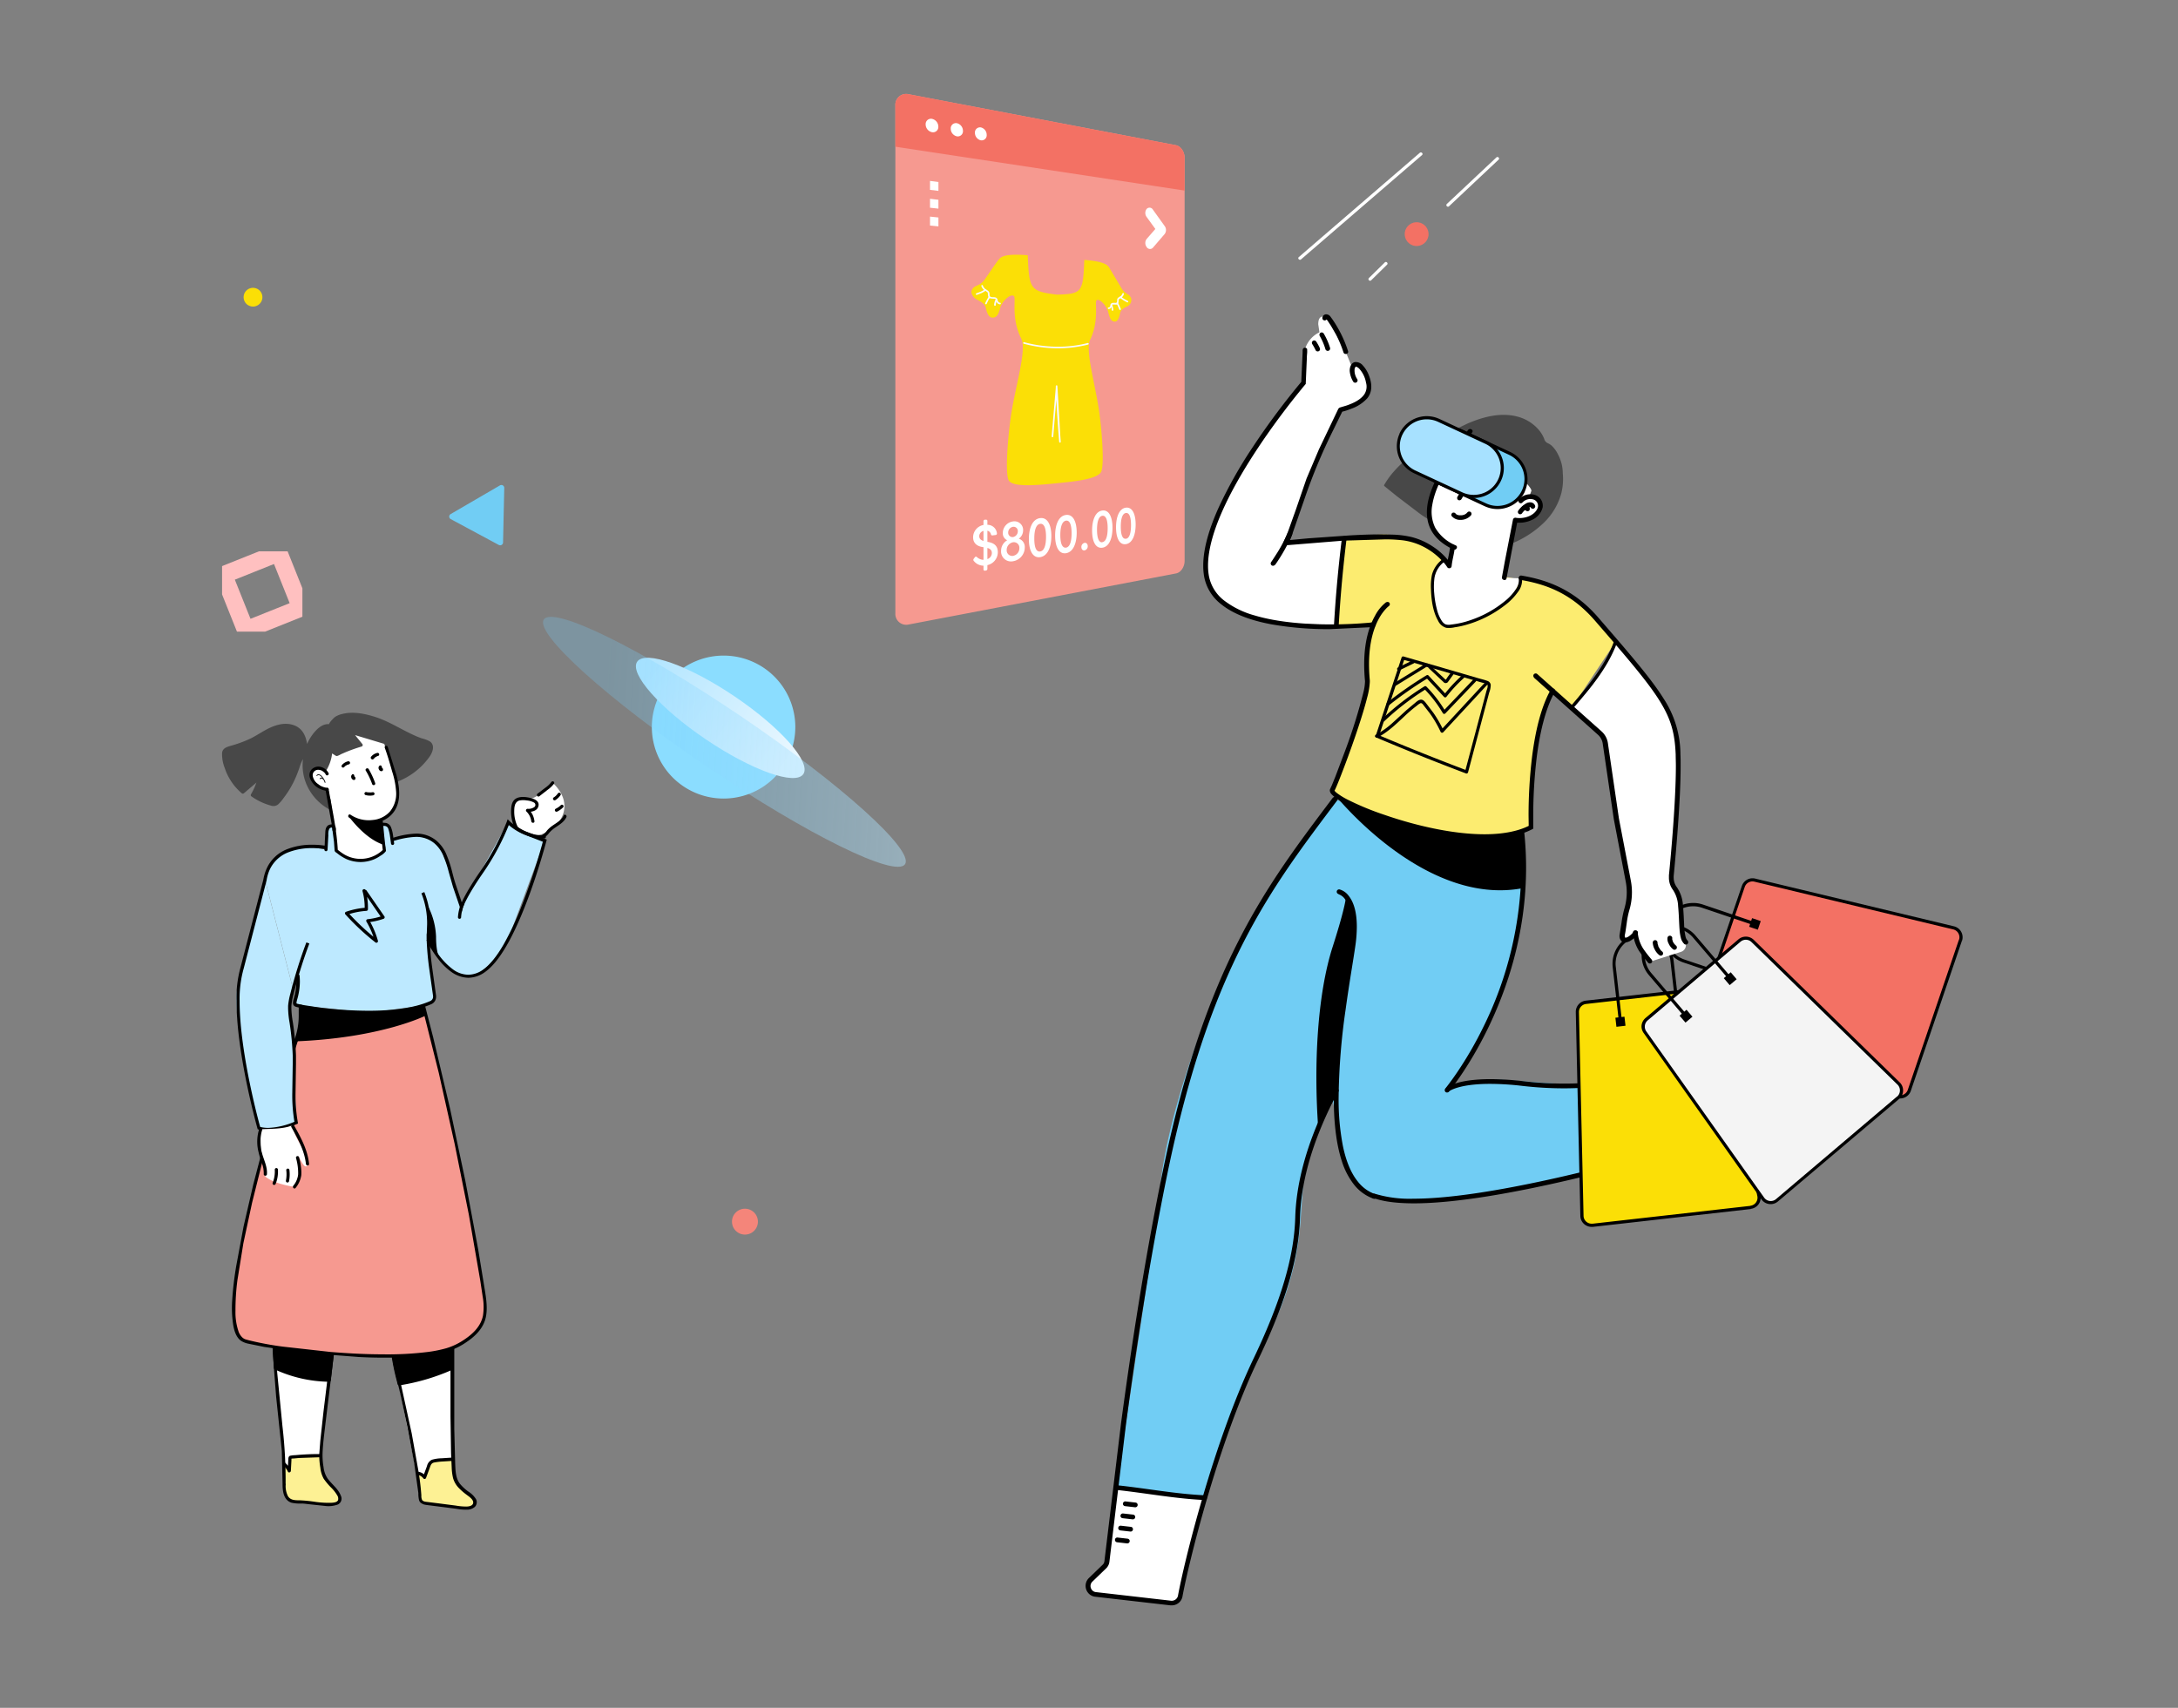 <svg xmlns="http://www.w3.org/2000/svg" width="255" height="200" fill="none" xmlns:v="https://vecta.io/nano"><rect width="100%" height="100%" fill="#808080" stroke="none"/><path d="M198.381 126.079l1.399 7.604c.074 3.551-.653 4.361-1.399 3.947l-4.333-2.419-7.815 1.849-.89-9.935 11.369-2.082a1.46 1.46 0 0 1 1.036.195 1.45 1.45 0 0 1 .633.841zm-61.594 61.65l-7.54-.888c-1.265.052-2.412-.987-1.558-1.919l1.881-2.057 1.113-8.651 10.33 1.183-2.853 11.374a1.28 1.28 0 0 1-.508.733c-.252.176-.559.256-.865.225z" fill="#fff"/><path d="M141.032 175.388l-10.33-1.183 5.042-33.733c.226-8.244 6.831-30.962 20.564-46.933l5.566 2.959c3.739 1.985 8.075 2.546 12.2 1.579l4.1-.581.182 2.818c.292 4.394-.27 8.802-1.655 12.983l-.765 2.304-2.705 6.151-3.795 5.918a14.44 14.44 0 0 1 6.864-1.191l9.054.647.935 4.135-.045 5.8-9.365 2.301c-6.75 1.405-18.182 2.748-19.339-2.959l-1.555-7.734-3.187 7.671c-.086.521-.316 3.584-.531 6.628a33.97 33.97 0 0 1-3.395 12.583l-3.017 6.158-4.823 13.678z" fill="#71cdf4"/><g fill="#000"><path d="M156.085 93.372c-3.922 5.208-7.67 10.124-11.057 16.767s-6.419 15.005-8.905 27.111c-2.115 10.224-3.737 20.935-4.872 29.431l-1.945 16.141a.68.68 0 0 1-.211.426l-1.622 1.568a1.27 1.27 0 0 0-.278.416c-.063.155-.095.322-.093.49a1.28 1.28 0 0 0 .305.829 1.24 1.24 0 0 0 .827.44l8.809 1.01h.148c.299-.001.587-.105.817-.296s.384-.455.437-.747c.679-3.732 4.119-17.858 8.868-27.741 3.377-7.027 4.772-12.206 4.895-16.644.103-3.806 1.228-7.497 2.334-10.227a44.03 44.03 0 0 1 1.484-3.277l.49-.91a4.94 4.94 0 0 1 .137-.233l.044-.081a.28.28 0 0 0 .028-.204c-.017-.069-.06-.128-.12-.166s-.136-.044-.205-.026-.129.061-.166.122c0 .018-4.368 7.19-4.587 14.998-.118 4.331-1.484 9.402-4.823 16.408-4.787 9.986-8.223 24.108-8.906 27.896a.74.74 0 0 1-.251.417.75.75 0 0 1-.457.171h-.082l-8.812-1.01a.68.68 0 0 1-.257-.076c-.08-.042-.15-.099-.207-.168a.74.74 0 0 1-.175-.474c0-.095.02-.189.057-.277a.7.7 0 0 1 .162-.233l1.622-1.565a1.28 1.28 0 0 0 .371-.758l1.944-16.134c1.132-8.492 2.753-19.189 4.861-29.394 2.497-12.069 5.51-20.38 8.872-26.971s7.083-11.466 11.009-16.685a.27.27 0 0 0 .047-.098.28.28 0 0 0 .006-.108c-.005-.036-.018-.071-.036-.102a.29.29 0 0 0-.073-.081.27.27 0 0 0-.098-.047c-.036-.009-.072-.011-.108-.006s-.071.017-.103.036a.28.28 0 0 0-.08.072l-.045-.011zm21.822 4.158a39.21 39.21 0 0 1 .212 4.069c-.049 6.482-1.571 12.868-4.453 18.679a43.67 43.67 0 0 1-3.072 5.315c-.416.614-.765 1.087-1.006 1.405l-.282.37-.07.089-.026.03a.28.28 0 0 0-.062.202c.006.073.04.141.095.19s.131.068.204.061a.28.28 0 0 0 .189-.098c.019-.023 9.032-10.727 9.039-26.235a40.31 40.31 0 0 0-.215-4.125c-.003-.037-.014-.072-.031-.105a.28.28 0 0 0-.07-.084c-.029-.023-.062-.04-.098-.05s-.072-.013-.109-.008-.071.014-.103.032a.29.29 0 0 0-.083.069c-.023.028-.04.061-.05.095s-.013.071-.009.107v-.007z"/><path d="M156.72 104.721l.022-.111-.026.111.022-.111-.026.111a1.53 1.53 0 0 1 .772.596c.371.506.798 1.461.801 3.236a15.15 15.15 0 0 1-.163 2.127l-1.15 7.516a77.61 77.61 0 0 0-.816 10.249c0 2.792.252 5.426.95 7.545a8.63 8.63 0 0 0 1.421 2.737 5.07 5.07 0 0 0 2.274 1.646c.036.015.074.022.112.021s.076-.009.111-.025a.28.28 0 0 0 .148-.166c.024-.069.019-.145-.013-.211s-.088-.116-.157-.14c-.802-.293-1.504-.806-2.026-1.48-.832-1.024-1.399-2.471-1.752-4.183-.359-1.896-.526-3.823-.497-5.752.044-3.406.315-6.805.813-10.175.434-3.177.924-5.918 1.146-7.512a15.85 15.85 0 0 0 .171-2.219c0-1.92-.46-3.015-.961-3.632a1.99 1.99 0 0 0-1.061-.74c-.073-.013-.147.002-.208.043s-.104.104-.119.175c-.007.036-.007.073.001.109s.022.07.042.1.048.056.078.076.066.034.102.041l-.011.018zm28.382 22.532c.022.041.037.082.056.119s.044.103 0 .022l.033.085.152.411c.133.405.243.817.33 1.235a21.32 21.32 0 0 1 .423 4.298l-.152 3.625c-.029.369.527.351.557 0 .195-1.978.206-3.969.033-5.948-.094-1.105-.303-2.197-.623-3.259a7.4 7.4 0 0 0-.338-.869c-.144-.322-.623-.04-.471.281zm-44.07 47.858c-3.465-.159-6.883-.825-10.33-1.183-.371-.037-.352.517 0 .554 3.447.37 6.865 1.025 10.33 1.184.36.015.36-.54 0-.555z"/><path d="M157.587 105.001s0 1.013-1.554 5.862c-1.8 5.589-2.227 13.793-1.7 21.172l2.108-4.328.742-8.876.883-5.87c.022-.152 1.299-6.233-.479-7.96zm3.278 35.319c1.213.429 2.812.599 4.667.603 5.162 0 12.297-1.365 18.156-2.729s10.434-2.723 10.438-2.723l-.078-.266-.119.251.453.215c.853.407 2.734 1.332 4.081 2.149.144.094.311.146.483.152.13.002.259-.033.371-.1a1.12 1.12 0 0 0 .408-.492 4.13 4.13 0 0 0 .297-1.173 13.24 13.24 0 0 0 .089-1.605 31.16 31.16 0 0 0-.642-5.896 15.89 15.89 0 0 0-.679-2.441 4.87 4.87 0 0 0-.412-.843 1.35 1.35 0 0 0-.512-.518c-.247-.116-.518-.172-.791-.163-.68.039-1.353.155-2.007.344-2.43.61-6.282 1.813-11.911 1.813a42.03 42.03 0 0 1-4.771-.278c-1.28-.154-2.567-.236-3.856-.244-3.992 0-5.139.962-5.194 1.021a.28.28 0 0 0-.092.191c-.004.074.021.146.069.201.047.04.105.063.166.067s.121-.012.172-.045l-.085-.1.081.1-.085-.1.082.1s1.053-.88 4.823-.88a32.91 32.91 0 0 1 3.792.24 42.97 42.97 0 0 0 4.824.281 38.81 38.81 0 0 0 9.121-1.087c1.15-.27 2.126-.54 2.927-.74a8.53 8.53 0 0 1 1.855-.329c.185-.009.369.026.538.1.123.084.225.195.297.325.271.477.479.987.62 1.517a29.18 29.18 0 0 1 1.024 7.364 9.34 9.34 0 0 1-.197 2.142 1.61 1.61 0 0 1-.226.551.33.33 0 0 1-.1.1l-.071.022a.37.37 0 0 1-.189-.071c-1.825-1.109-4.575-2.389-4.579-2.393l-.096-.044-.1.03-.802.233c-1.818.521-6.501 1.819-11.844 2.988s-11.354 2.219-15.788 2.219a14.04 14.04 0 0 1-4.482-.573.29.29 0 0 0-.112-.021c-.038.001-.076.009-.111.025a.28.28 0 0 0-.148.166c-.015.036-.022.074-.021.112a.26.26 0 0 0 .025.11.28.28 0 0 0 .166.148l.075-.026zm-29.147 36.061l1.169.133a.28.28 0 0 0 .205-.058c.058-.046.095-.113.103-.186.005-.036.002-.073-.008-.108s-.026-.068-.049-.097a.27.27 0 0 0-.084-.07c-.032-.017-.067-.028-.104-.032l-1.169-.133c-.073-.008-.146.013-.204.058a.28.28 0 0 0-.104.186.28.28 0 0 0 .059.204c.046.058.113.095.186.103zm-.286 1.412l1.169.133c.036.005.073.002.108-.008s.068-.026.097-.048.052-.05.07-.082.029-.066.033-.103a.28.28 0 0 0-.008-.108c-.01-.035-.026-.069-.049-.098s-.051-.053-.083-.071a.28.28 0 0 0-.105-.033l-1.168-.133a.28.28 0 0 0-.308.244c-.009.073.012.146.058.204a.28.28 0 0 0 .186.103zm-.263 1.432l1.169.133c.037.005.074.002.109-.008s.068-.026.097-.049a.28.28 0 0 0 .07-.083c.018-.032.029-.067.032-.104a.3.3 0 0 0-.008-.108c-.01-.035-.026-.068-.049-.097a.27.27 0 0 0-.084-.07c-.033-.018-.067-.028-.104-.032l-1.169-.133c-.036-.005-.073-.002-.108.008s-.069.027-.097.049-.053.051-.07.083a.28.28 0 0 0-.033.104c-.008.073.013.147.059.204a.28.28 0 0 0 .186.103zm-.386 1.386l1.173.134a.28.28 0 0 0 .203-.06c.058-.046.095-.112.105-.184a.28.28 0 0 0-.059-.205c-.046-.057-.113-.094-.186-.103l-1.169-.133c-.036-.005-.073-.003-.109.007s-.068.026-.097.048-.052.051-.07.082-.029.068-.032.104a.28.28 0 0 0 .007.108c.01.035.026.068.049.097a.28.28 0 0 0 .082.071c.032.018.067.03.103.034zm57.569-44.724c.03-.351.03-.703 0-1.054-.002-.073-.031-.143-.081-.196s-.123-.081-.197-.081-.144.03-.196.082a.28.28 0 0 0-.082.195c.029.351.029.703 0 1.054 0 .074.029.144.081.196a.28.28 0 0 0 .197.082.29.29 0 0 0 .194-.085c.051-.051.082-.12.084-.193zm1.295-.105c.031-.174.037-.35.019-.525a4.3 4.3 0 0 0-.067-.651.28.28 0 0 0-.133-.167c-.064-.036-.141-.045-.212-.026s-.128.069-.164.132-.046.138-.029.209v.059.066-.029.033.07c0 .1 0 .2.019.304s0 .177 0 .27v.103.037c0 .041 0-.085 0-.048-.02.071-.011.147.026.211a.28.28 0 0 0 .167.133c.036.014.075.02.114.019a.29.29 0 0 0 .112-.029c.035-.017.067-.041.092-.07a.28.28 0 0 0 .056-.101zm1.31-.436c.004-.316-.013-.632-.052-.947-.001-.073-.029-.144-.078-.199-.055-.051-.126-.079-.201-.078a.28.28 0 0 0-.196.078c-.053.053-.082.125-.082.199.04.315.057.631.052.947.001.074.031.144.083.195s.122.082.195.083.145-.029.197-.081a.28.28 0 0 0 .082-.197zm1.454-.27c.107-.382.087-.788-.056-1.158-.023-.067-.069-.125-.129-.163a.28.28 0 0 0-.105-.037c-.037-.005-.075-.002-.111.008-.07.02-.129.067-.165.131s-.046.138-.028.209a2.08 2.08 0 0 1 .075.24v.056.07.063c.007.08.007.161 0 .24v.071c0 .04-.019.081-.03.122a.28.28 0 0 0 .029.21c.037.063.097.11.168.13.035.011.073.014.11.01s.073-.015.106-.033.062-.042.085-.071.041-.062.051-.098z"/></g><path d="M189.168 75.138l-5.076 7.634-2.349-1.868-.671 1.931a30.67 30.67 0 0 0-1.83 10.105l-.041 3.939c-1.565.851-5.387 2.293-17.487-.621l-5.336-3.144c-.286.037-.527-.596-.401-.854l.794-1.631 3.255-10.079.029-4.15.742-3.255-4.352.237.939-10.327 3.38-.392c1.731-.2 3.485.047 5.092.717a10.16 10.16 0 0 1 4.088 3.111l8.089 1.38.052-.229 3.577.976c2.122.385 7.506 6.521 7.506 6.521z" fill="#fcec70"/><path d="M182.968 55.418a4.71 4.71 0 0 0-.104-.962 4.98 4.98 0 0 0-.464-1.261c-.18-.371-.424-.708-.72-.995a1.99 1.99 0 0 0-.512-.322c-.092-.05-.173-.118-.237-.201s-.11-.178-.134-.28c-.162-.406-.393-.782-.683-1.11a4.9 4.9 0 0 0-2.382-1.479c-1.992-.555-4.081 0-5.918.795l-2.865 1.38a1.48 1.48 0 0 0-.371.222c-1.937 1.05-3.822 2.267-5.295 3.91a9.69 9.69 0 0 0-1.213 1.661c-.017.024-.024.053-.02.082s.019.055.042.073l1.421 1.154 2.668 2.031c.366.278.755.526 1.162.74.02.007.042.008.063.003s.041-.016.056-.032.025-.035.03-.056.003-.043-.005-.063c-.184-.594-.176-1.23.023-1.82a11.99 11.99 0 0 1 .872-2.156l1.139-2.112c.323-.546.609-1.113.857-1.698l.048-.129a18.95 18.95 0 0 0 5.436.943l1.588.044c-.479.433-.928 1.006-.634 1.668.066.151.177.279.318.365a.81.81 0 0 0 .472.116 3.93 3.93 0 0 0 .972-.252 11.26 11.26 0 0 0-.516 1.402c-.165.533-.242 1.089-.23 1.646.004.022.013.042.028.058s.035.028.056.033.044.004.065-.004.039-.021.052-.039c.195-.257.466-.446.774-.543a1.56 1.56 0 0 1 .947.006 1.11 1.11 0 0 1 .475.37l-2.126 1.831-.575.44v.019l-.022.037c-.302.838-.512 1.706-.627 2.589-.002.019.001.038.008.056s.02.033.035.044.034.019.053.021a.11.11 0 0 0 .056-.007 11.78 11.78 0 0 0 3.632-2.334 7.57 7.57 0 0 0 2.13-3.514 6.96 6.96 0 0 0 .175-2.371z" fill="#484848"/><path d="M170.616 73.236l-1.466.092 1.455-.192.011.1z" fill="#fff6d3"/><path d="M176.872 63.661l-.742 3.991 1.899.085c-.886 2.818-3.339 4.339-6.274 5.252l-1.139.152-1.451.189c-1.822-2.123-2.052-5.637-.145-7.734l.086-.096.742 1.047.256-2.608a4.63 4.63 0 0 1-2.46-2.478l-.056-.181c-.253-.831-.244-1.719.026-2.545l.742-2.219-.705-.37c.114-.984.476-1.924 1.054-2.73a5.86 5.86 0 0 1 2.248-1.879c.513-.244 4.527 2.068 4.527 2.068l2.149-.07-.824 1.184s2.545 2.256 2.49 2.759l-.219.607c.317-.046.64.032.901.218 1.451.943-.556 3.074-2.526 2.589l-.39 2.733-.189.037zm-27.808 2.332l1.485-2.445 6.82-.496-.924 10.16-7.421-.303c-3.893-.444-12.572-2.918-4.843-15.601l3.64-6.177 4.768-6.288.175-3.869.041-.126a3.19 3.19 0 0 1 .637-1.141 3.21 3.21 0 0 1 1.04-.794l-.141-.928c0-.877.371-1.013.979-.895l2.227 4.098.768 1.872.371-.274c.3-.218 1.944 1.331 1.313 3.458l-.471.518a3.65 3.65 0 0 1-1.176.861 3.66 3.66 0 0 1-1.421.333l-2.401 5.067-3.803 10.22-1.663 2.748z" fill="#fff"/><path d="M229.521 110.115l-5.978 17.565c-.05.149-.131.285-.238.401s-.236.208-.38.271a1.14 1.14 0 0 1-.458.095c-.157-.001-.313-.034-.457-.098l-21.892-9.675a1.13 1.13 0 0 1-.577-.579c-.113-.258-.126-.549-.035-.816l4.586-13.478c.091-.268.278-.492.526-.629a1.14 1.14 0 0 1 .814-.111l23.269 5.589c.154.035.3.102.427.197a1.13 1.13 0 0 1 .31.353c.077.138.124.291.139.449s-.005.316-.056.466z" fill="#f37164"/><g fill="#000"><path d="M229.52 110.118l-.174-.059-5.978 17.565a.94.94 0 0 1-.345.465c-.161.116-.355.178-.553.179a.95.95 0 0 1-.371-.082l-21.892-9.679a.94.94 0 0 1-.564-.862.98.98 0 0 1 .048-.304l4.586-13.478a.95.95 0 0 1 .347-.462c.161-.115.354-.177.551-.178.075 0 .15.009.223.026l23.269 5.589c.209.047.397.163.531.33s.209.373.211.587c.001.104-.017.206-.052.304l.178.059.174.063c.047-.137.071-.281.071-.426a1.31 1.31 0 0 0-.283-.812 1.32 1.32 0 0 0-.726-.464l-23.273-5.588a1.18 1.18 0 0 0-.308-.037c-.275-.001-.544.085-.768.245s-.393.386-.482.646l-4.605 13.478c-.047.136-.071.278-.07.422-.001.254.073.503.212.717s.337.382.57.485l21.892 9.676a1.28 1.28 0 0 0 .535.114c.276.001.544-.086.768-.246s.391-.388.479-.649l5.977-17.561-.178-.063z"/><path d="M202.953 114.31l-5.74-1.941c-.637-.215-1.189-.623-1.581-1.167a3.2 3.2 0 0 1-.601-1.866 3.19 3.19 0 0 1 .171-1.029v-.029-.03h-.186l.178.059c.215-.634.625-1.185 1.17-1.575s1.201-.6 1.873-.599c.351 0 .699.058 1.031.17l5.744 1.941.119-.369-5.744-1.942a3.54 3.54 0 0 0-1.15-.189c-.749 0-1.48.234-2.089.669s-1.066 1.05-1.306 1.758v.029.03h.185l-.174-.059c-.126.369-.19.756-.189 1.146a3.56 3.56 0 0 0 .67 2.096c.439.611 1.06 1.068 1.775 1.307l5.74 1.942.119-.352h-.015z"/><path d="M203.02 114.105l-.265.778.78.264.265-.778-.78-.264z"/><path d="M203.81 114.359l-.118-.037-.223.662-.549-.184.185-.548.665.226.04-.119-.118-.037.118.037.037-.114-.894-.304-.345 1.01 1.013.344.345-1.01-.119-.04-.037.114zm1.392-6.676l-.265.778.78.264.265-.778-.78-.264z"/><path d="M205.991 107.941l-.115-.037-.226.662-.549-.184.189-.548.664.226.037-.119-.115-.037.115.037.041-.114-.898-.304-.341 1.01 1.013.344.341-1.01-.115-.04-.041.114z"/></g><path d="M204.975 141.4l-18.489 2.086c-.158.021-.318.008-.471-.039a1.12 1.12 0 0 1-.412-.23 1.11 1.11 0 0 1-.375-.84l-.534-23.857c-.011-.283.087-.559.274-.772s.448-.347.731-.375l14.186-1.601c.281-.032.564.042.793.208a1.14 1.14 0 0 1 .446.687l4.823 23.365a1.12 1.12 0 0 1 .005.468c-.031.155-.095.302-.186.431s-.21.237-.346.318a1.13 1.13 0 0 1-.445.151z" fill="#fbdf06"/><g fill="#000"><path d="M204.975 141.4l-.019-.185-18.489 2.09h-.119a.95.95 0 0 1-.663-.27.94.94 0 0 1-.283-.655l-.538-23.849v-.022c-.001-.233.085-.457.241-.63a.94.94 0 0 1 .601-.306l14.185-1.605h.108a.95.95 0 0 1 .594.207c.169.134.286.322.334.532l4.823 23.365c.014.065.02.13.019.196-.001.232-.088.455-.243.628a.95.95 0 0 1-.599.308l.022.185.022.181c.321-.036.618-.189.833-.429a1.31 1.31 0 0 0 .336-.873c0-.09-.008-.181-.026-.27l-4.824-23.368c-.063-.296-.225-.561-.46-.751s-.528-.295-.831-.296c-.051-.004-.102-.004-.152 0l-14.186 1.601c-.321.038-.618.191-.833.432a1.31 1.31 0 0 0-.335.874v.03l.534 23.856c.003.347.144.679.391.923a1.32 1.32 0 0 0 .93.379c.049.004.099.004.148 0l18.49-2.089-.011-.189z"/><path d="M189.858 119.223l-.682-6.003c-.015-.122-.023-.246-.023-.369.003-.787.295-1.545.821-2.13a3.22 3.22 0 0 1 2.033-1.048l-.022-.185v.185h.022c.123-.015.247-.022.371-.022.789.001 1.551.291 2.14.815a3.2 3.2 0 0 1 1.051 2.029l.683 6.003.371-.04-.683-6.007a3.57 3.57 0 0 0-1.173-2.261 3.59 3.59 0 0 0-2.385-.909c-.137 0-.273.008-.409.022l.023.185v-.17h-.023c-.874.099-1.681.515-2.268 1.17s-.911 1.5-.911 2.377c0 .136.007.272.022.407l.683 6.007.371-.044-.012-.012z"/><path d="M190.097 119.205l-.818.093.093.816.818-.093-.093-.816z"/><path d="M190.178 120.016l-.015-.122-.698.078-.063-.574.576-.063.077.696.123-.015-.015-.122.015.122.122-.015-.107-.936-1.062.119.119 1.061 1.062-.122-.012-.122-.122.015zm6.669-1.572l-.818.092.093.816.818-.093-.093-.815z"/><path d="M196.931 119.251l-.011-.122-.698.078-.067-.574.575-.062.078.691.123-.011-.011-.122.011.122.122-.015-.107-.939-1.062.122.119 1.058 1.065-.119-.015-.122-.122.015z"/></g><path d="M222.229 128.552l-14.174 12.017c-.118.105-.257.184-.408.232s-.31.064-.467.047a1.14 1.14 0 0 1-.447-.146 1.15 1.15 0 0 1-.348-.314l-13.799-19.496c-.163-.231-.234-.514-.198-.794a1.13 1.13 0 0 1 .391-.719l10.871-9.221a1.14 1.14 0 0 1 .776-.268c.282.011.551.126.753.323l17.098 16.7a1.15 1.15 0 0 1 .25.381 1.13 1.13 0 0 1 .078.449c-.004.153-.04.304-.105.443s-.157.263-.271.366z" fill="#f4f4f4"/><g fill="#000"><path d="M222.229 128.55l-.123-.14-14.17 12.017c-.171.145-.388.225-.612.225-.152.001-.302-.035-.437-.104s-.252-.171-.339-.295l-13.799-19.47c-.113-.159-.174-.349-.175-.544a.95.95 0 0 1 .084-.407c.058-.128.143-.242.25-.333l10.879-9.221a.96.96 0 0 1 .613-.225c.248 0 .486.097.664.27l17.098 16.699c.09.089.161.195.209.311a.96.96 0 0 1 .073.366.94.94 0 0 1-.087.398c-.058.124-.142.235-.247.324l.122.14.119.141a1.33 1.33 0 0 0 .343-.451c.08-.173.121-.361.121-.552a1.31 1.31 0 0 0-.393-.939l-17.102-16.704a1.33 1.33 0 0 0-.924-.369c-.313.002-.615.113-.853.314l-10.887 9.217a1.31 1.31 0 0 0-.345.45c-.081.173-.123.362-.123.553.005.265.089.522.242.739l13.799 19.496c.121.173.283.314.471.412a1.33 1.33 0 0 0 .609.147c.313 0 .615-.112.853-.315l14.178-11.998-.111-.152z"/><path d="M197.268 118.564l-3.929-4.605c-.496-.578-.767-1.314-.764-2.074-.001-.465.099-.924.295-1.346s.481-.795.836-1.096l-.122-.14v.185h.07l.052-.045c.58-.492 1.317-.762 2.078-.762a3.21 3.21 0 0 1 1.35.294c.423.195.798.48 1.099.835l3.93 4.601.282-.237-3.93-4.605c-.336-.395-.754-.712-1.226-.929s-.985-.329-1.505-.328a3.58 3.58 0 0 0-2.319.85l.119.141v-.185h-.067l-.052.044a3.56 3.56 0 0 0-.932 1.223 3.55 3.55 0 0 0-.329 1.5 3.54 3.54 0 0 0 .853 2.315l3.929 4.605.282-.241z"/><path d="M197.443 118.426l-.627.532.534.625.627-.532-.534-.625z"/><path d="M197.977 119.05l-.081-.093-.534.455-.375-.44.441-.373.457.532.092-.081-.081-.093.081.093.093-.078-.612-.721-.816.692.694.813.816-.691-.082-.093-.093.078zm4.644-5.016l-.627.531.534.626.627-.532-.534-.625z"/><path d="M203.153 114.66l-.078-.092-.534.451-.375-.436.442-.378.452.533.093-.078-.078-.092.078.092.093-.077-.612-.722-.813.692.69.814.817-.692-.082-.092-.093.077z"/></g><path d="M195.676 102.52l.742-11.636c.343-1.692.308-3.437-.101-5.114a11.75 11.75 0 0 0-2.27-4.588l-4.879-6.044-.148.392c-.91 2.426-2.326 4.631-4.156 6.469l-.772.773 3.362 3.159c.268.248.444.579.501.939l2.768 17.225-.765 5.459a.49.49 0 0 0 .062.318c.056.096.144.17.248.209s.219.041.325.005.196-.105.256-.199l.62-.662 1.291 2.959a.62.62 0 0 0 .742.34l3.31-1.054a.83.83 0 0 0 .358-.229c.097-.106.165-.236.197-.376a.83.83 0 0 0-.015-.425c-.043-.137-.12-.262-.225-.36l-.252-.237-.141-3.762-1.058-3.562z" fill="#fff"/><g fill="#000"><path d="M178.322 104.003a20.41 20.41 0 0 0-.141-6.502s-11.064 2.308-22.029-4.583c0 0 10.531 13.338 22.17 11.085zM152.615 41.19l.171-.218-.256.1c.016.047.045.088.085.118l.171-.218-.256.1.252-.096-.271.037s0 .022.019.059l.252-.096-.271.037.193-.026h-.193v.026l.193-.026h-.193v.285l-.163 3.558h.278l-.211-.181a86.59 86.59 0 0 0-5.77 7.749 52.49 52.49 0 0 0-3.959 7.028c-1.08 2.4-1.811 4.757-1.811 6.813a7.39 7.39 0 0 0 .108 1.295c.242 1.278.946 2.422 1.978 3.218 1.521 1.235 3.688 1.957 5.988 2.378a38.39 38.39 0 0 0 6.805.547l5.065-.24a.28.28 0 0 0 .245-.307.28.28 0 0 0-.104-.186c-.057-.046-.13-.069-.204-.062 0 0-.13 0-.371.037a51.38 51.38 0 0 1-4.627.203c-2.723 0-6.104-.218-8.883-1.054a10.4 10.4 0 0 1-3.558-1.746c-.931-.711-1.565-1.74-1.781-2.889a6.83 6.83 0 0 1-.1-1.195c0-1.923.697-4.228 1.762-6.584 1.596-3.536 4.004-7.198 6.007-9.968a91.89 91.89 0 0 1 2.561-3.366l.768-.951.282-.337.063-.074v-.096l.122-2.826c0-.314.03-.551.041-.721s0-.263 0-.314v-.067-.048a.28.28 0 0 0-.282-.165.28.28 0 0 0-.178.091.3.3 0 0 0-.051.097c-.011.035-.013.072-.009.109a.29.29 0 0 0 .033.104c.018.032.043.06.071.083l-.011-.015z"/><path d="M162.304 70.513a4.78 4.78 0 0 0-1.317 1.598c-.642 1.132-1.269 2.959-1.269 5.696a20.37 20.37 0 0 0 .096 1.935 1.16 1.16 0 0 1 0 .118c-.018.374-.072.745-.159 1.11a64.15 64.15 0 0 1-2.145 6.894l-1.169 3.096-.397.977-.126.274-.037.07.134.089-.115-.107v.019l.133.089-.115-.107a.43.43 0 0 0-.122.303.67.67 0 0 0 .178.418c.25.268.541.497.861.677 1.361.847 4.014 1.983 7.139 2.915s6.701 1.657 9.896 1.661c2.107 0 4.051-.318 5.588-1.11l.155-.081v-.174-.37-.98a56.75 56.75 0 0 1 .412-6.883c.349-2.744.987-5.618 2.115-7.612.034-.064.041-.138.021-.206s-.066-.128-.128-.163-.138-.043-.207-.024a.27.27 0 0 0-.164.127c-1.188 2.112-1.826 5.034-2.182 7.816a57.31 57.31 0 0 0-.416 6.954l.019 1.354h.278l-.13-.244c-1.413.74-3.276 1.058-5.328 1.058-3.792 0-8.223-1.065-11.688-2.267a32.43 32.43 0 0 1-4.338-1.79 8.34 8.34 0 0 1-1.209-.74 1.81 1.81 0 0 1-.29-.263l-.048-.074h-.059.059-.059-.052l.081.078.03-.078h-.111l.081.078.049-.063c.046-.079.087-.16.122-.244.186-.4.519-1.235.928-2.308.612-1.605 1.38-3.736 1.992-5.666.308-.965.579-1.879.772-2.656a8.65 8.65 0 0 0 .315-1.849v-.17a20.26 20.26 0 0 1-.092-1.883c0-2.663.604-4.379 1.194-5.426a5.49 5.49 0 0 1 .806-1.11 2.48 2.48 0 0 1 .256-.24l.066-.052-.055-.081.055.081-.055-.081.055.081a.28.28 0 0 0 .075-.37c-.042-.057-.103-.096-.171-.109s-.141-.001-.2.035l-.008-.015zm15.737-2.599c2.693.462 5.777 1.402 8.656 4.723 3.907 4.505 6.241 7.235 7.607 9.428s1.781 3.828 1.885 6.288c0 .411.022.858.022 1.339 0 4.106-.568 10.356-.813 12.816v.259a2.37 2.37 0 0 0 .472 1.449 3.69 3.69 0 0 1 .604 1.898c.101 1.05.108 1.971.167 2.715a5.4 5.4 0 0 0 .149.987c.061.273.199.523.397.722.052.052.123.081.196.081a.28.28 0 0 0 .197-.081c.052-.052.08-.123.08-.196a.28.28 0 0 0-.08-.196.93.93 0 0 1-.237-.459c-.105-.48-.161-.97-.167-1.461-.034-.614-.056-1.339-.134-2.149-.03-.779-.278-1.533-.716-2.179-.241-.32-.371-.709-.371-1.109-.004-.068-.004-.136 0-.204.241-2.485.812-8.721.812-12.871 0-.484 0-.943-.022-1.361a11.97 11.97 0 0 0-1.97-6.543c-1.406-2.256-3.751-4.993-7.655-9.498-2.968-3.44-6.237-4.439-8.987-4.908a.28.28 0 0 0-.208.049c-.061.043-.102.108-.114.181a.27.27 0 0 0 .049.206c.044.059.108.1.181.112v-.037z"/><path d="M179.554 79.323l7.536 6.724a1.73 1.73 0 0 1 .568 1.11l1.288 8.781 1.387 7.272a6.47 6.47 0 0 1 .126 1.287 6.8 6.8 0 0 1-.293 1.968c-.142.514-.247 1.039-.315 1.568l-.219 1.376a.96.96 0 0 0-.022.207.82.82 0 0 0 .304.658.51.51 0 0 0 .327.1 1.41 1.41 0 0 0 .742-.262c.291-.187.543-.428.742-.71.042-.061.058-.136.044-.209a.28.28 0 0 0-.115-.18c-.059-.037-.13-.05-.199-.037a.28.28 0 0 0-.172.107 2.18 2.18 0 0 1-.575.566.88.88 0 0 1-.423.171l-.018.085.051-.067-.033-.018-.018.085.051-.067c-.031-.028-.055-.062-.071-.1a.27.27 0 0 1-.021-.122v-.085c.089-.37.152-.895.23-1.417a10.21 10.21 0 0 1 .293-1.479 7.33 7.33 0 0 0 .319-2.131c0-.468-.045-.934-.134-1.394l-1.391-7.264-1.28-8.74a2.28 2.28 0 0 0-.742-1.446l-7.536-6.724a.28.28 0 0 0-.201-.07c-.074.004-.142.035-.193.089-.024.027-.043.059-.055.093a.28.28 0 0 0-.015.107c.002.037.011.072.027.105a.27.27 0 0 0 .066.087l-.06-.022zm-30.263-13.168a20.05 20.05 0 0 0 1.989-3.54c.015-.034.024-.072.024-.109a.28.28 0 0 0-.021-.11.27.27 0 0 0-.064-.092c-.027-.026-.059-.046-.095-.059a.28.28 0 0 0-.22 0c-.034.015-.066.037-.092.064s-.046.06-.059.095c-.335.795-.733 1.562-1.191 2.293l-.523.814-.156.233-.056.081c-.021.03-.036.064-.045.099s-.009.073-.003.109.02.071.04.102.045.058.075.079a.28.28 0 0 0 .198.038c.068-.012.13-.049.173-.104l.026.007zm7.815-3.1c-.419 3.378-.726 6.765-.924 10.16-.019.37.538.37.556 0 .198-3.395.506-6.782.924-10.16.041-.34-.516-.34-.556 0z"/><path d="M184.222 82.905c2.022-2.36 4.056-4.757 5.124-7.716.082-.226-.278-.322-.371-.1-1.046 2.896-3.054 5.245-5.028 7.553-.141.181.119.444.275.263zm-15.188-17.513c-.677.451-1.168 1.132-1.38 1.916-.112.552-.152 1.117-.119 1.679.041 1.232.216 2.615.831 3.699.091.2.223.377.388.522a1.53 1.53 0 0 0 .57.314 3.08 3.08 0 0 0 1.005-.063 9.87 9.87 0 0 0 1.258-.266c1.645-.454 3.186-1.221 4.538-2.26a7.12 7.12 0 0 0 1.622-1.646c.351-.459.51-1.035.445-1.609-.041-.237-.397-.137-.371.096.039.44-.085.88-.349 1.235a6.04 6.04 0 0 1-1.258 1.369 12.66 12.66 0 0 1-4.044 2.245 10.08 10.08 0 0 1-2.308.521 1.16 1.16 0 0 1-.646-.041 1.18 1.18 0 0 1-.397-.37 4.28 4.28 0 0 1-.597-1.42 10.3 10.3 0 0 1-.301-1.812 8.05 8.05 0 0 1 .03-1.849 2.94 2.94 0 0 1 .43-1.096 2.95 2.95 0 0 1 .824-.842c.208-.137.022-.459-.171-.322zm2.844-15.028c-1.262 1.768-2.598 3.503-3.581 5.445-.913 1.786-1.726 4.013-.883 5.977.515 1.198 1.584 2.02 2.742 2.56.323.152.608-.325.282-.477-1.015-.41-1.863-1.146-2.412-2.09a4.25 4.25 0 0 1-.338-2.63c.349-2.116 1.559-4.069 2.742-5.796l1.93-2.707c.215-.292-.267-.57-.482-.281zm2.433 7.701l-.018-.044v.052-.044.055l.018-.044-.03.056.03-.037-.052.048.037-.03-.085.052h.045-.034.059l.045.019.041.03.03.037.018.044v.048.048l-.018.044-.03.037h.022l-.041.026.086-.056.089-.059c.042-.024.072-.064.085-.111.007-.023.009-.048.006-.072s-.011-.048-.025-.068c-.024-.042-.064-.072-.111-.085a.19.19 0 0 0-.141 0l-.174.115a.34.34 0 0 0-.089.089c-.024.036-.036.079-.034.122a.26.26 0 0 0 .063.152.23.23 0 0 0 .101.056.33.33 0 0 0 .143.001c.047-.01.093-.031.131-.06a.54.54 0 0 0 .1-.085c.03-.032.061-.077.078-.122s.034-.104.034-.159c-.001-.063-.017-.126-.049-.181-.024-.042-.064-.072-.111-.085-.023-.007-.048-.009-.072-.006s-.048.012-.069.025c-.042.024-.072.064-.085.111-.004.029-.002.058.007.085z"/><path d="M170.683 56.019l-.019-.044v.052-.052.081-.052.059l.019-.044-.034.052.03-.037-.052.052.037-.03-.085.052.044-.022h-.033.052-.026.048l.045.018.037.03.026.037.018.044v.067.044l-.029.037v-.019l-.038.03.086-.056.089-.059c.041-.025.071-.065.085-.111s.006-.1-.018-.144-.065-.071-.112-.085-.1-.004-.144.019l-.175.118a.38.38 0 0 0-.089.085c-.022.038-.033.082-.033.126.003.056.027.108.067.148.026.029.061.05.1.059a.35.35 0 0 0 .274-.063.49.49 0 0 0 .097-.081c.033-.037.059-.08.078-.126s.035-.104.033-.159c-.001-.063-.018-.125-.048-.181-.012-.021-.028-.039-.047-.054s-.041-.025-.064-.031a.19.19 0 0 0-.141.018c-.042.025-.073.064-.086.111a.22.22 0 0 0 .008.111zm9.049 3.207a.59.59 0 0 0-.193-.27.6.6 0 0 0-.308-.126.95.95 0 0 0-.634.174c-.338.209-.628.488-.85.817-.034.063-.043.136-.024.205a.28.28 0 0 0 .124.165c.063.033.137.041.206.023a.28.28 0 0 0 .165-.123l.063-.089s.041-.052 0 0l.03-.037.149-.163.159-.148.041-.03.03-.026h.018l.052-.033c.057-.041.117-.08.178-.115l.056-.03.111-.033c.026 0-.037 0 0 0h.041c-.019 0-.059 0 0 0s.052.019 0 0 .019 0 .022 0l.026.03v-.019c0 .02 0 .012 0-.022a.28.28 0 0 0 .342.192.28.28 0 0 0 .169-.132c.037-.065.047-.141.027-.212z"/><path d="M179.102 59.605v-.033-.096a.45.45 0 0 0-.097-.166.48.48 0 0 0-.222-.137.52.52 0 0 0-.282 0 .79.79 0 0 0-.134.048l-.074.041a.27.27 0 0 0-.081.068c-.023.028-.039.06-.049.094a.22.22 0 0 0 0 .111c0 .037.012.073.034.103a.29.29 0 0 0 .163.13.29.29 0 0 0 .215-.03l.074-.037-.063.026.093-.026h-.074.07-.074.056l-.067-.03.052.033-.056-.044.03.033-.041-.056.019.033-.026-.067v.03-.074.033a.18.18 0 0 0 .022.107c.011.034.03.064.056.089a.28.28 0 0 0 .2.081c.075-.001.144-.03.197-.081l.04-.055a.32.32 0 0 0 .019-.13zm-7.076-3.319a11.64 11.64 0 0 0-1.392 1.901c-.032.063-.04.136-.021.204a.28.28 0 0 0 .121.166c.064.032.137.04.205.021a.29.29 0 0 0 .166-.121c.37-.641.807-1.241 1.303-1.79.05-.053.078-.123.078-.196s-.028-.143-.078-.196c-.054-.046-.123-.071-.193-.069a.28.28 0 0 0-.189.08zm3.904.41a1.65 1.65 0 0 0-.972-.47c-.05.001-.098.021-.134.055s-.052.081-.052.13c-.001.024.003.048.012.07s.023.042.04.059a.22.22 0 0 0 .134.055h.018.06l.107.03.111.037h.026l.056.03c.067.033.132.072.193.115h.022l.045.033.085.085c.036.033.083.052.132.052s.096-.019.132-.052c.023-.034.035-.076.032-.117a.18.18 0 0 0-.047-.112zm-4.124-2.005c-.227-.272-.537-.463-.883-.544a.19.19 0 0 0-.139.02c-.042.024-.074.063-.087.11s-.007.098.018.141.064.075.111.088a1.51 1.51 0 0 1 .219.07c.041 0-.022 0 0 0h.023l.052.026.107.059.093.063.044.037a1.12 1.12 0 0 1 .16.17.19.19 0 0 0 .132.053c.049 0 .096-.019.131-.053a.17.17 0 0 0 .052-.117c.003-.044-.008-.087-.033-.123zm-.01 5.322l-.112.111-.026.018-.048.037a.73.73 0 0 1-.119.067l-.063.033c-.066.03.052 0-.022 0-.079.027-.159.048-.241.063-.074 0 .059 0 0 0h-.186-.115c-.07 0 .063 0 0 0h-.048l-.211-.059s.063.03 0 0l-.041-.022-.074-.044c-.052-.033 0 0 0 0l-.03-.03-.03-.03c-.037-.03.037.056 0 0a.29.29 0 0 0-.167-.119.3.3 0 0 0-.204.019c-.06.038-.104.097-.123.165a.28.28 0 0 0 .023.205c.122.146.275.263.449.341a1.27 1.27 0 0 0 .553.114c.232.008.462-.033.677-.121a1.63 1.63 0 0 0 .566-.39c.052-.052.081-.123.081-.196s-.029-.144-.081-.196a.28.28 0 0 0-.321-.041c-.034.018-.064.043-.087.074z"/><path d="M176.386 67.727l1.183-6.203.112-.551-.342.192a3.32 3.32 0 0 0 1.963-.255c.319-.128.604-.328.831-.585s.392-.563.479-.895c.052-.318-.015-.645-.188-.917s-.44-.473-.751-.562a1.81 1.81 0 0 0-1.826.51c-.252.252.141.647.394.392a1.26 1.26 0 0 1 1.254-.37c.113.029.218.084.307.16s.16.17.207.277a.76.76 0 0 1 .065.339c-.004.117-.035.231-.089.334-.427.865-1.614 1.187-2.497 1.047-.072-.019-.147-.009-.212.027a.28.28 0 0 0-.133.165l-.958 4.912-.337 1.849c-.06.333.482.485.538.133zm-6.609-3.679c-.071.74-.304 1.457-.371 2.219l.519-.141c-.554-.82-1.265-1.523-2.092-2.068a8.07 8.07 0 0 0-2.561-1.165 11 11 0 0 0-2.308-.285c-1.643-.063-3.291 0-4.935.093l-4.872.344-2.597.241.241.418c.176-.32.325-.654.446-.999l1.432-4.124a65.36 65.36 0 0 1 3.477-8.337l1.042-2.134-.167.129c.4-.09.791-.214 1.169-.37a4.58 4.58 0 0 0 1.881-1.228c.62-.758.549-1.72.223-2.589a3.62 3.62 0 0 0-.742-1.254 1.07 1.07 0 0 0-.943-.392c-.456.107-.619.651-.593 1.065a2.89 2.89 0 0 0 .411 1.228.28.28 0 0 0 .373.084c.061-.036.106-.094.125-.162s.013-.141-.019-.204a1.78 1.78 0 0 1-.312-1.254c.018-.069.051-.134.097-.189.03-.037.03-.041.093-.033.143.058.27.149.371.266a3.26 3.26 0 0 1 .768 1.605 1.66 1.66 0 0 1-.197 1.365c-.467.677-1.339 1.058-2.093 1.317l-.719.215c-.062.017-.119.048-.166.091a.4.4 0 0 0-.105.156l-2.227 4.657-1.458 3.436-1.261 3.669-1.021 2.855-.371.84v.026a.28.28 0 0 0-.036.139c.001.048.014.096.038.138a.28.28 0 0 0 .101.102c.042.025.09.038.138.039l6.679-.54 4.987-.155a18.73 18.73 0 0 1 1.93.104 7.38 7.38 0 0 1 2.786.91 7.89 7.89 0 0 1 1.889 1.48 4.45 4.45 0 0 1 .612.762.29.29 0 0 0 .136.111.28.28 0 0 0 .176.009c.058-.016.109-.049.147-.096a.28.28 0 0 0 .061-.164c.074-.74.308-1.461.371-2.219.041-.366-.516-.362-.553-.011zm21.413 45.176a4.77 4.77 0 0 0 .702 2.127 13.55 13.55 0 0 0 1.079 1.401.28.28 0 0 0 .394 0c.05-.053.078-.123.078-.196s-.028-.143-.078-.196a13.16 13.16 0 0 1-.969-1.25 4.19 4.19 0 0 1-.649-1.886c-.03-.355-.575-.359-.557 0zm2.315 1.168c.015.273.091.54.223.78.132.282.332.526.583.71.062.035.136.043.205.025a.28.28 0 0 0 .166-.124c.033-.063.041-.136.023-.205a.28.28 0 0 0-.124-.165c-.022 0-.033-.041 0 0l-.037-.03-.059-.055-.067-.074-.026-.034-.204-.333-.037-.085c-.022-.044 0 .045 0 0v-.044c-.022-.053-.041-.107-.056-.163a1.22 1.22 0 0 1-.033-.148v-.033c.019.092 0 .048 0 .026v-.063c-.001-.073-.031-.143-.083-.195a.28.28 0 0 0-.195-.082c-.038 0-.075.008-.11.023a.29.29 0 0 0-.091.064c-.026.027-.046.06-.06.095s-.019.072-.018.11zm1.727-.584a1.11 1.11 0 0 0 .13.688 1.77 1.77 0 0 0 .493.651.3.3 0 0 0 .197.081c.073-.002.143-.031.197-.081s.08-.123.08-.196-.029-.144-.08-.197a1.44 1.44 0 0 1-.141-.129l-.06-.067-.026-.029c-.018-.022.045.055 0 0-.07-.092-.129-.191-.178-.296v-.037c-.022-.044.026.063 0 0l-.026-.067c0-.04-.026-.085-.037-.125v-.063c0-.041 0 .077 0 .037v-.074c0-.048 0 .089 0 .029a.28.28 0 0 0-.027-.21c-.036-.064-.095-.112-.166-.134-.038-.01-.077-.013-.116-.007a.29.29 0 0 0-.194.119c-.023.032-.038.068-.046.107zm-37.403-68.693c-.312-.97-.727-1.904-1.24-2.785-.242-.428-.512-.839-.808-1.232a.62.62 0 0 0-.535-.289.46.46 0 0 0-.297.136.45.45 0 0 0-.129.3.26.26 0 0 0 .02.107c.014.034.034.065.06.091s.057.046.091.06a.26.26 0 0 0 .107.02.29.29 0 0 0 .195-.083c.052-.051.081-.121.083-.194-.115.048-.145.093-.085.13l.067.078.167.237.322.488.561.973a13.6 13.6 0 0 1 .886 2.112c.112.337.646.192.535-.148zm-2.104-.372a7.65 7.65 0 0 0-.742-1.679.28.28 0 0 0-.371-.1c-.06.037-.104.097-.123.165a.28.28 0 0 0 .023.205c.284.49.509 1.013.668 1.557a.28.28 0 0 0 .134.165c.064.036.14.046.211.027s.133-.066.17-.129.048-.139.03-.211zm-1.209.005a5.38 5.38 0 0 0-.408-.74c-.038-.061-.098-.106-.167-.126a.28.28 0 0 0-.212.026c-.06.038-.104.097-.123.165s-.01.142.023.205a6.12 6.12 0 0 1 .408.74.26.26 0 0 0 .071.08c.029.021.061.037.096.046.071.019.147.01.212-.026s.109-.097.13-.167v-.074a.29.29 0 0 0-.03-.129z"/></g><path d="M173.918 59.122l-5.503-2.56c-.399-.185-.758-.446-1.055-.77s-.528-.702-.678-1.115-.216-.85-.196-1.289.128-.868.315-1.265.448-.755.773-1.052.704-.526 1.118-.676a3.35 3.35 0 0 1 2.562.118l5.502 2.556a3.34 3.34 0 0 1 1.056.77 3.33 3.33 0 0 1 .677 1.115c.15.413.217.85.197 1.289s-.128.868-.315 1.265a3.35 3.35 0 0 1-.772 1.053c-.324.297-.704.527-1.118.677a3.35 3.35 0 0 1-2.563-.117z" fill="#71cdf4"/><path d="M173.918 59.122l.078-.17-5.503-2.556c-.544-.254-1.005-.657-1.327-1.162s-.495-1.091-.495-1.69c0-.459.102-.912.297-1.328l.018-.037v-.041h-.185l.167.078a3.15 3.15 0 0 1 1.165-1.323c.507-.322 1.095-.493 1.696-.493.46.001.914.102 1.332.296l5.502 2.56c.545.253 1.005.656 1.328 1.161s.494 1.092.494 1.69a3.11 3.11 0 0 1-.297 1.324l-.018.037v.041h.185l-.167-.078a3.14 3.14 0 0 1-1.164 1.325c-.507.322-1.095.492-1.696.492a3.12 3.12 0 0 1-1.332-.296l-.078.17-.078.166a3.56 3.56 0 0 0 1.484.329c.671 0 1.328-.191 1.895-.55a3.53 3.53 0 0 0 1.303-1.477v-.037-.044h-.185l.17.081c.216-.464.329-.968.331-1.48a3.51 3.51 0 0 0-.552-1.89 3.52 3.52 0 0 0-1.485-1.298l-5.503-2.559a3.56 3.56 0 0 0-1.484-.329c-.672 0-1.33.191-1.896.551a3.52 3.52 0 0 0-1.303 1.48v.037.041h.186l-.171-.078a3.52 3.52 0 0 0-.33 1.48c0 .669.192 1.324.553 1.888s.876 1.014 1.484 1.296l5.503 2.56.078-.166z" fill="#000"/><path d="M171.135 57.828l-5.503-2.559c-.399-.185-.758-.447-1.055-.77s-.528-.702-.678-1.115-.216-.85-.196-1.289.127-.868.315-1.265a3.33 3.33 0 0 1 1.891-1.727 3.35 3.35 0 0 1 2.562.118l5.503 2.56c.399.185.757.446 1.055.77a3.33 3.33 0 0 1 .677 1.115c.15.413.217.85.197 1.289s-.128.868-.315 1.265a3.33 3.33 0 0 1-1.891 1.727 3.35 3.35 0 0 1-1.293.196c-.44-.02-.871-.127-1.269-.314z" fill="#a7e1ff"/><g fill="#000"><path d="M171.135 57.827l.078-.166-5.502-2.559a3.15 3.15 0 0 1-1.328-1.161c-.323-.505-.494-1.092-.494-1.69.001-.459.102-.912.297-1.328l.018-.037v-.041h-.185l.167.078a3.15 3.15 0 0 1 1.165-1.323 3.16 3.16 0 0 1 1.696-.493 3.15 3.15 0 0 1 1.328.296l5.506 2.56a3.15 3.15 0 0 1 1.328 1.161c.323.505.494 1.092.494 1.69-.001.458-.102.91-.297 1.324l.167.081-.081-.166-.06.03-.026.055a3.14 3.14 0 0 1-1.164 1.325 3.16 3.16 0 0 1-1.697.491c-.46 0-.914-.099-1.332-.292l-.078.166-.077.166c.464.217.971.329 1.484.329a3.53 3.53 0 0 0 1.894-.549 3.51 3.51 0 0 0 1.3-1.478l-.167-.078.086.163.055-.026.026-.059c.219-.463.333-.968.334-1.48a3.51 3.51 0 0 0-.552-1.89c-.361-.565-.876-1.015-1.485-1.298l-5.495-2.56a3.51 3.51 0 0 0-1.484-.333 3.54 3.54 0 0 0-1.895.552 3.53 3.53 0 0 0-1.304 1.479v.037.041h.186l-.171-.078a3.52 3.52 0 0 0-.33 1.479c-.001.669.191 1.325.552 1.889a3.52 3.52 0 0 0 1.485 1.296l5.503 2.56.055-.163zm-9.648 28.268l2.969-8.988-.23.129 7.914 2.301.887.259.534.155a1.94 1.94 0 0 1 .501.155c.253.159.023.618-.037.843l-.282 1.065-1.035 3.906-1.18 4.439.23-.13c-3.517-1.331-7.007-2.728-10.467-4.191-.219-.092-.408.226-.189.318 3.49 1.48 7.009 2.889 10.556 4.228.046.009.094.001.135-.023a.19.19 0 0 0 .084-.107l2.189-8.256.282-1.069c.12-.299.183-.617.186-.939a.57.57 0 0 0-.135-.285.56.56 0 0 0-.266-.169c-.327-.126-.679-.203-1.017-.3l-4.081-1.191-4.713-1.368c-.047-.013-.097-.006-.14.018s-.073.064-.086.111l-2.968 8.988c-.082.229.274.325.359.1z"/><path d="M161.288 86.364c1.183-.614 2.141-1.542 3.102-2.441a17.27 17.27 0 0 1 1.51-1.294 1.95 1.95 0 0 1 .393-.274c.197-.078.341.2.449.329l.694.895a13.45 13.45 0 0 1 1.239 2.142.19.19 0 0 0 .059.06c.024.015.051.025.079.029s.057.001.084-.008a.19.19 0 0 0 .071-.043l5.195-5.607c.031-.035.047-.081.046-.127s-.021-.091-.054-.124-.077-.053-.123-.055a.19.19 0 0 0-.129.043l-5.194 5.607.293.037a14.11 14.11 0 0 0-1.173-2.042l-.716-.943c-.174-.215-.412-.625-.742-.614s-.623.34-.85.514l-.823.688-1.615 1.48a9.77 9.77 0 0 1-1.988 1.424c-.204.115-.019.433.193.326zm.8-1.918a30.49 30.49 0 0 1 4.876-3.751l-.223-.03a14.84 14.84 0 0 1 2.185 2.848c.015.024.035.045.058.06s.05.025.078.029a.18.18 0 0 0 .083-.008.19.19 0 0 0 .071-.043l3.566-3.732c.167-.17-.097-.433-.264-.263l-3.562 3.732.29.041a15.26 15.26 0 0 0-2.245-2.926c-.029-.028-.067-.046-.107-.05s-.081.004-.116.024a30.54 30.54 0 0 0-4.95 3.81c-.174.163.089.425.26.259zm.576-1.884a43.86 43.86 0 0 1 4.546-3.163l-.227-.03 2.089 2.249c.036.034.083.053.132.053s.096-.019.132-.053a16.67 16.67 0 0 1 2.055-2.219c.178-.159-.085-.422-.259-.263a16.77 16.77 0 0 0-2.06 2.219h.264l-2.089-2.249c-.029-.029-.067-.047-.107-.052a.18.18 0 0 0-.116.026 44.27 44.27 0 0 0-4.623 3.218c-.171.152.078.411.263.263zm.739-2.245l1.944-1.198.976-.599.504-.311c.097-.059.182-.141.308-.096.067.026.149.144.201.192l1.673 1.572a.33.33 0 0 0 .424.071c.045-.027.083-.064.11-.108l.694-.958c.141-.192-.178-.37-.319-.189l-.323.444-.159.222a1.41 1.41 0 0 1-.163.24c-.038 0-.308-.274-.371-.329l-.405-.37-.835-.788c-.182-.17-.397-.466-.683-.396a1.57 1.57 0 0 0-.419.229l-.467.285-.935.577-1.948 1.198c-.197.118-.012.436.193.311zm.453-1.82l1.673-.814c.043-.025.073-.066.086-.114s.006-.098-.019-.141a.18.18 0 0 0-.112-.085.19.19 0 0 0-.14.018l-1.677.814c-.043.025-.074.066-.086.114s-.006.098.019.141.068.07.115.083.097.007.141-.016z"/></g><path d="M93.114 85.166c-.002 1.099-.221 2.188-.645 3.202s-1.045 1.937-1.826 2.712-1.709 1.39-2.729 1.808-2.113.632-3.215.629a8.42 8.42 0 0 1-3.213-.643 8.4 8.4 0 0 1-2.722-1.82 8.37 8.37 0 0 1-1.815-2.72 8.35 8.35 0 0 1-.632-3.206c.002-1.1.222-2.188.646-3.203a8.37 8.37 0 0 1 1.827-2.712 8.4 8.4 0 0 1 2.73-1.808 8.42 8.42 0 0 1 3.216-.629c1.103.002 2.195.22 3.213.643s1.943 1.041 2.721 1.82 1.395 1.703 1.814 2.72.634 2.106.631 3.205z" fill="#8bddff"/><path d="M52.765 60.202l5.767-3.358a.34.34 0 0 1 .171-.046c.06 0 .119.016.171.047s.094.074.123.127.044.112.042.172l-.142 6.384a.34.34 0 0 1-.169.285.34.34 0 0 1-.331.005l-5.623-3.026c-.053-.028-.098-.07-.129-.121s-.049-.11-.05-.17.014-.119.044-.172a.34.34 0 0 1 .125-.127z" fill="#71cdf4"/><path d="M106.376 73.137l31.324-5.985c.553-.107.995-.762.995-1.479V18.488c0-.703-.442-1.361-.995-1.479l-31.324-5.977c-.192-.043-.392-.042-.584.005a1.27 1.27 0 0 0-.519.265c-.151.127-.269.288-.346.469s-.111.377-.098.574V71.82c-.013.196.021.393.098.574a1.27 1.27 0 0 0 .865.736c.191.047.391.05.584.007z" fill="#f69990"/><path d="M104.829 17.179l33.866 5.138v-3.828c0-.703-.442-1.361-.995-1.479l-31.324-5.977c-.192-.043-.392-.042-.584.005a1.27 1.27 0 0 0-.519.265c-.151.127-.269.288-.346.469s-.111.377-.098.574v4.834z" fill="#f37164"/><path d="M115.76 32.493c-.154.236-.291.484-.409.74-.005.011-.008.023-.009.035s.001.024.005.036.011.022.019.031.019.016.03.021c.022.01.047.011.07.003s.042-.025.052-.047l.138-.285a3.42 3.42 0 0 1 .252-.44c.017-.017.026-.04.026-.065s-.009-.047-.026-.065c-.01-.007-.021-.012-.033-.015s-.025-.003-.037-.001a.1.1 0 0 0-.034.013c-.01.007-.019.015-.026.025l-.018.015z" fill="#fafaff"/><path d="M114.402 35.096c.445.226.909.488 1.016.962.086.37.268 1.11.742 1.136.579.033.743-.407.969-1.202.208-.74 1.232-1.675 1.588-1.302.267.277-.371 2.545.853 4.971.661 1.321-.671 5.493-1.191 8.932-.3 1.975-.742 6.506-.308 7.605.371.913 3.388.621 5.644.396 2.189-.218 4.92-.499 5.236-1.413.371-1.084 0-5.223-.268-7.028-.452-3.181-1.643-7.113-1.05-8.355 1.069-2.219.524-4.387.742-4.623.312-.318 1.192.655 1.362 1.331.193.74.327 1.154.805 1.158.371 0 .531-.658.598-.98.085-.418.456-.618.809-.788a.86.86 0 0 0 .41-.378c.09-.168.121-.362.087-.55-.215-.61-.649-.447-1.113-1.161l-1.518-2.552c-.363-.459-1.224-.684-2.868-.821-.137 3.799-.26 3.998-3.232 4.069-3.098-.396-3.232-.621-3.384-4.612-1.855-.148-2.883-.026-3.276.37s-1.555 2.219-1.856 2.589c-.601.74-1.154.492-1.428 1.154-.149.348.189.869.631 1.095z" fill="#fbdf06"/><g fill="#fafaff"><path d="M131.411 34.368c-.036.134-.117.251-.23.333-.085.063-.189.1-.289.185-.053.056-.087.127-.097.203 0 .104 0 .207-.026.281-.004.026-.013.051-.026.074l-.044.026a.63.63 0 0 1-.123 0h-.237c-.063-.003-.125.008-.182.033-.033.017-.062.042-.084.072a.25.25 0 0 0-.042.102.63.63 0 0 1-.089.248c-.015.025-.037.045-.062.059a.17.17 0 0 1-.083.022c-.012 0-.024.001-.036.006s-.022.011-.031.019-.016.018-.021.029-.008.023-.008.035c0 .025.009.049.027.067s.041.029.065.029c.059-.001.116-.016.168-.044s.096-.067.129-.115a.83.83 0 0 0 .119-.322c0-.033 0-.033.026-.041.033-.008.067-.008.1 0h.238a.73.73 0 0 0 .155 0 .25.25 0 0 0 .113-.048c.033-.025.06-.058.077-.096a.92.92 0 0 0 .048-.303c-.006-.064.012-.128.048-.181.06-.056.16-.093.271-.174.144-.104.25-.252.301-.422.007-.024.005-.049-.006-.071s-.031-.039-.054-.047-.049-.005-.071.006-.039.03-.047.053l.003-.019z"/><path d="M130.732 35.559c.076.135.144.275.204.418l.111.266c.004.011.011.022.02.031s.019.016.03.021.024.007.036.007.025-.002.036-.007a.1.1 0 0 0 .031-.019.09.09 0 0 0 .021-.029c.005-.011.007-.023.007-.035s-.002-.024-.007-.035a6.73 6.73 0 0 0-.33-.714c-.012-.021-.033-.036-.056-.043s-.049-.003-.07.009-.037.034-.043.058-.003.05.01.071zm.401-.698a2.28 2.28 0 0 0 .508.37l.323.174a.1.1 0 0 0 .072.003c.023-.008.043-.025.054-.048a.09.09 0 0 0 .003-.07c-.008-.023-.025-.041-.047-.052l-.312-.167c-.169-.09-.326-.201-.467-.329-.018-.017-.041-.026-.065-.026s-.048.009-.065.026-.027.041-.027.065.01.047.027.065l-.004-.011zm-1.092.885a1.3 1.3 0 0 1 .119.37v.137.052c.002.024.013.046.031.062s.041.024.065.023c.012 0 .025-.002.036-.007s.021-.012.03-.021.014-.02.019-.031.005-.024.004-.036a1.66 1.66 0 0 0-.163-.629c-.012-.021-.033-.036-.056-.043s-.049-.003-.07.009a.08.08 0 0 0-.029.023c-.008.01-.014.02-.017.032s-.005.024-.003.036.005.024.012.035l.022-.011zm-15.15-2.254c.071.2.2.374.371.499.117.07.23.146.338.229.034.032.056.075.059.122 0 .085 0 .203.034.314.009.061.032.119.067.17a.32.32 0 0 0 .174.115 2.59 2.59 0 0 0 .471.044.41.41 0 0 1 .138.033c.012.005.023.014.031.025s.012.024.013.038c.02.133.071.26.148.37a.45.45 0 0 0 .149.134c.059.033.125.052.193.055.012.001.024-.001.036-.006s.022-.011.031-.019.016-.018.021-.029.008-.023.008-.035c.001-.024-.007-.047-.023-.065s-.038-.029-.062-.031a.25.25 0 0 1-.116-.032c-.036-.02-.066-.048-.088-.082a.69.69 0 0 1-.115-.288c-.007-.04-.023-.078-.047-.11a.28.28 0 0 0-.09-.078.72.72 0 0 0-.32-.059c-.11.005-.221-.011-.33-.033-.018-.005-.036-.014-.05-.026a.13.13 0 0 1-.035-.045.8.8 0 0 1-.041-.27.5.5 0 0 0-.13-.34 3.35 3.35 0 0 0-.352-.24.86.86 0 0 1-.301-.414c-.008-.023-.025-.042-.048-.052s-.047-.012-.071-.003a.1.1 0 0 0-.051.048c-.01.022-.012.047-.004.07l-.008-.007z"/><path d="M115.759 34.74c-.154.244-.29.499-.408.762-.01.022-.011.047-.003.07s.026.041.048.052c.011.005.023.008.035.009s.025-.002.037-.006.022-.011.03-.02.016-.019.02-.031l.138-.285a4.28 4.28 0 0 1 .252-.444c.017-.017.026-.041.026-.065s-.009-.047-.026-.065c-.01-.007-.021-.012-.033-.015s-.025-.003-.037-.001-.023.006-.034.013-.019.015-.026.025h-.019zm-.467-.846c-.181.128-.378.233-.586.311l-.394.148c-.023.008-.042.025-.053.047s-.013.047-.006.071.026.042.048.053.047.013.071.006l.404-.155a2.79 2.79 0 0 0 .638-.34c.017-.018.026-.041.026-.065s-.009-.047-.026-.065c-.008-.009-.019-.016-.03-.021s-.024-.007-.036-.007-.025.002-.037.007a.1.1 0 0 0-.03.021l.011-.011zm1.298 1.139a1.58 1.58 0 0 0-.2.673c-.001.012.001.024.004.035s.01.022.018.031.018.016.029.021.022.008.034.009.028.004.042.001.026-.009.037-.017.02-.019.027-.032.009-.026.009-.04v-.056a1.34 1.34 0 0 1 .167-.529c.013-.021.017-.047.011-.071s-.02-.045-.04-.059c-.011-.007-.022-.011-.034-.013s-.024-.002-.036.001-.023.008-.033.015-.017.016-.023.027l-.012.004zm7.603 16.692l-.059-.788-.334-5.722c-.001-.024-.01-.046-.027-.063s-.038-.028-.062-.029c-.012-.001-.024.001-.036.006s-.022.011-.031.019-.016.018-.021.029-.008.023-.008.035c0 0 0 .211-.034.566l-.453 5.319c-.001.012 0 .024.003.036s.009.023.017.032.017.018.027.024.023.01.035.011c.025.002.049-.005.068-.02s.032-.037.036-.061l.486-5.896h-.093-.092c0 1.646.393 6.525.393 6.525.001.012.004.024.01.035s.013.021.022.028.02.014.032.018.024.005.036.004.024-.004.035-.01.021-.013.029-.022.013-.02.017-.032.005-.024.004-.036v-.007zm3.159-11.553a14.06 14.06 0 0 1-3.485.433 15.26 15.26 0 0 1-3.955-.529c-.012-.003-.024-.004-.037-.003s-.024.006-.035.012-.02.014-.027.024-.013.021-.016.033-.004.024-.003.036.006.024.012.034.015.019.025.026.021.012.033.015c1.305.353 2.651.533 4.003.536a14.41 14.41 0 0 0 3.529-.437.1.1 0 0 0 .057-.044c.013-.021.016-.047.01-.071s-.021-.043-.042-.056-.046-.016-.069-.011z"/></g><path d="M108.887 22.233l.984.122v-1.039l-.984-.13v1.047zm0 2.093l.984.107v-1.036l-.984-.118v1.047zm0 2.087l.984.096V25.47l-.984-.104v1.047zm25.362 1.573l1.02-1.172-1.02-1.406a.78.78 0 0 1 0-.939.45.45 0 0 1 .18-.121.46.46 0 0 1 .216-.024c.073.009.142.036.202.078a.46.46 0 0 1 .144.163l1.372 1.912c.098.134.151.296.151.462s-.053.328-.151.462L134.991 29a.46.46 0 0 1-.391.155c-.073-.007-.142-.032-.204-.072a.44.44 0 0 1-.147-.157.78.78 0 0 1 0-.939zm-25.131-12.504c-.21-.045-.397-.159-.532-.325a.93.93 0 0 1-.21-.585.62.62 0 0 1 .044-.279c.036-.088.092-.167.164-.231s.157-.109.25-.134.19-.028.284-.01c.209.045.396.16.531.325s.209.371.211.585a.62.62 0 0 1-.045.279.61.61 0 0 1-.164.231c-.072.063-.157.109-.25.134a.62.62 0 0 1-.283.01zm2.912.483c-.203-.045-.385-.158-.515-.32a.91.91 0 0 1-.201-.571c-.008-.093.006-.186.04-.273a.62.62 0 0 1 .158-.227.61.61 0 0 1 .518-.147.92.92 0 0 1 .713.892c.007.093-.006.186-.04.272s-.088.164-.157.226a.61.61 0 0 1-.516.149zm2.809.469a.9.9 0 0 1-.694-.877.6.6 0 0 1 .039-.266c.033-.084.085-.16.152-.222a.6.6 0 0 1 .234-.133c.088-.026.18-.031.269-.017.196.048.369.16.493.319a.89.89 0 0 1 .19.554c.008.09-.004.18-.036.264a.6.6 0 0 1-.148.222.58.58 0 0 1-.232.134c-.087.026-.177.033-.267.019zm-.475 48.795a1.2 1.2 0 0 0 .783.333v-1.48c-.801-.096-1.217-.507-1.217-1.165a1.48 1.48 0 0 1 1.217-1.439v-.418c-.003-.024-.001-.049.006-.072s.017-.045.033-.064.034-.035.055-.046.045-.019.07-.021h.126c.107 0 .167.048.167.166v.436a1.11 1.11 0 0 1 1.113.98.19.19 0 0 1 .002.075c-.004.025-.015.048-.03.069s-.034.037-.056.05-.047.02-.072.022l-.371.048c-.1 0-.148-.037-.178-.144-.022-.1-.072-.191-.144-.263s-.164-.122-.264-.144v1.302c.868.126 1.221.54 1.221 1.221-.002.352-.124.693-.346.966a1.56 1.56 0 0 1-.875.539v.422c.005.05-.01.1-.041.139s-.076.065-.126.072l-.126.019c-.104 0-.164-.041-.164-.159v-.425c-.218-.003-.433-.055-.63-.151a1.49 1.49 0 0 1-.505-.404c-.034-.035-.053-.082-.053-.131s.019-.096.053-.131l.108-.148c.085-.115.167-.126.244-.052zm.783-1.879v-1.176a.66.66 0 0 0-.35.22.65.65 0 0 0-.147.386c.004.281.156.47.501.57h-.004zm.457.821v1.302a.77.77 0 0 0 .372-.267c.093-.125.146-.276.151-.431.004-.281-.13-.496-.52-.603h-.003zm3.677-1.086a1 1 0 0 1 .53.399c.126.189.186.415.168.641a1.63 1.63 0 0 1-.394 1.051 1.64 1.64 0 0 1-.979.551 1.18 1.18 0 0 1-.529-.013 1.16 1.16 0 0 1-.78-.672c-.07-.164-.101-.342-.09-.52a1.41 1.41 0 0 1 .187-.724 1.43 1.43 0 0 1 .529-.53.88.88 0 0 1-.516-.84 1.37 1.37 0 0 1 .342-.907 1.38 1.38 0 0 1 .857-.458 1.02 1.02 0 0 1 .45.026 1.01 1.01 0 0 1 .394.218c.114.101.203.227.261.367a1.02 1.02 0 0 1 .075.443 1.2 1.2 0 0 1-.136.545c-.088.168-.214.314-.369.424zm-.675 2.012c.21-.04.399-.152.535-.317s.209-.372.207-.585a.65.65 0 0 0-.202-.526c-.071-.067-.158-.116-.251-.145a.65.65 0 0 0-.289-.021c-.21.04-.4.152-.536.317a.91.91 0 0 0-.206.586c-.008.097.006.194.041.285a.66.66 0 0 0 .162.239.65.65 0 0 0 .25.145c.093.029.192.037.289.023zm0-2.201a.7.7 0 0 0 .402-.241c.102-.124.158-.28.158-.44.004-.073-.007-.146-.034-.214a.5.5 0 0 0-.123-.179.49.49 0 0 0-.187-.11.5.5 0 0 0-.216-.02.68.68 0 0 0-.568.67.52.52 0 0 0 .035.217c.027.069.07.131.124.182a.51.51 0 0 0 .189.112c.071.023.146.031.22.022zm3.179-2.221c.879-.107 1.306.828 1.306 2.108s-.427 2.33-1.306 2.463-1.325-.799-1.325-2.105.42-2.36 1.325-2.467zm0 3.906c.479-.07.683-.74.683-1.712s-.204-1.583-.683-1.524-.69.74-.69 1.709.189 1.598.69 1.528zm3.021-4.276c.842-.103 1.254.814 1.254 2.068s-.412 2.286-1.254 2.412-1.273-.784-1.273-2.064.419-2.312 1.273-2.415zm0 3.828c.46-.07.656-.74.656-1.679s-.196-1.55-.656-1.48-.665.74-.665 1.676.201 1.542.665 1.483zm2.174-.562c.215-.033.371.137.371.388.006.113-.028.225-.096.316a.49.49 0 0 1-.275.183c-.212.029-.371-.137-.371-.388-.007-.113.027-.226.094-.317a.49.49 0 0 1 .277-.183zm2.085-3.785c.798-.096 1.184.795 1.184 2.016s-.371 2.219-1.184 2.338-1.202-.769-1.202-2.012.397-2.245 1.202-2.341zm0 3.699c.434-.063.62-.714.62-1.627s-.186-1.509-.62-1.454-.627.706-.627 1.624.189 1.539.627 1.476v-.018zm2.757-4.033c.768-.093 1.139.784 1.139 1.979s-.371 2.175-1.139 2.293-1.158-.74-1.158-1.979.397-2.197 1.158-2.293zm0 3.647c.419-.059.597-.699.597-1.594s-.178-1.48-.597-1.428-.601.692-.601 1.594.182 1.491.601 1.413v.015zM48.996 173.743l4.059-2.867-.13-10.626-6.582.155 2.653 13.338zm-15.732-1.493l4.289-1.372.98-9.247-6.293-1.428 1.024 12.047z" fill="#fff"/><path d="M49.137 175.271c.044.414.026.829.445.854l5.132.611a.93.93 0 0 0 .43-.144.91.91 0 0 0 .309-.33c.074-.134.113-.285.113-.438a.91.91 0 0 0-.11-.438l-1.484-1.11a1.78 1.78 0 0 1-.484-.551 1.77 1.77 0 0 1-.221-.699l-.212-2.149-2.631.37-.712 1.746-.716-.452.141 2.73zm-15.836-.396c.081.249.226.473.422.647a1.5 1.5 0 0 0 .691.348l4.375.325c.151-.002.298-.043.429-.118a.89.89 0 0 0 .318-.311.88.88 0 0 0 .032-.858l-1.377-1.439c-.401-.299-.419-.935-.468-1.435l-.16-1.564-3.61.318-.022 1.405-.672-.758.041 3.44z" fill="#fdf194"/><g fill="#000"><path d="M52.937 157.263l.085-.037-.278-.159v8.822l.067 4.313.074 1.657a6.17 6.17 0 0 0 .163 1.25c.121.414.337.794.631 1.109.298.309.622.591.968.844.282.218.853.573.742.998-.093.315-.531.37-.809.37a7.14 7.14 0 0 1-1.221-.114l-2.037-.263-1.273-.159c-.219-.026-.516-.041-.638-.252a1.14 1.14 0 0 1-.078-.514c-.074-1.048-.204-2.091-.39-3.125l-.742-4.15-1.625-7.42c-.127-.52-.227-1.046-.3-1.575l-.185.184c2.366-.28 4.682-.883 6.883-1.793.219-.093.03-.411-.189-.322a25.06 25.06 0 0 1-6.679 1.746c-.089 0-.197.077-.186.185.189 1.461.612 2.885.935 4.32l.839 3.931.809 4.302.479 3.444c-.007.28.021.561.082.835.137.415.542.515.928.563l2.33.296 1.113.144a6.35 6.35 0 0 0 1.276.103 1.4 1.4 0 0 0 .887-.329c.114-.118.188-.268.212-.43a.78.78 0 0 0-.078-.472c-.23-.363-.54-.669-.905-.895a5.2 5.2 0 0 1-.98-.91c-.519-.681-.516-1.561-.556-2.379l-.104-4.031v-9.384-.899a.19.19 0 0 0-.028-.091c-.017-.028-.04-.051-.069-.067s-.06-.025-.092-.026a.19.19 0 0 0-.093.022l-.085.037c-.289.088-.1.414.119.321z"/><path d="M46.622 161.585c-.237-.891-.427-1.793-.568-2.704 2.335-.271 4.621-.866 6.79-1.768l.085-.037v3.181l-.442.2a24.81 24.81 0 0 1-5.744 1.62l-.123-.492z"/><path d="M46.799 161.531a25.76 25.76 0 0 1-.56-2.652l-.185.185a25.49 25.49 0 0 0 6.968-1.849l-.278-.159v3.181l.093-.159a24.04 24.04 0 0 1-6.141 1.801l.226.129-.115-.488c-.056-.229-.412-.133-.371.1l.115.485c.014.046.045.085.087.109s.092.032.139.02a24.53 24.53 0 0 0 6.234-1.849.2.2 0 0 0 .066-.07.19.19 0 0 0 .023-.093v-3.181a.19.19 0 0 0-.028-.092c-.017-.028-.04-.05-.069-.067a.2.2 0 0 0-.092-.026c-.032 0-.065.007-.093.022a24.68 24.68 0 0 1-6.779 1.783c-.089 0-.197.078-.185.185a26.78 26.78 0 0 0 .575 2.759c.071.259.427.159.371-.074zm-13.36 12.288a54.94 54.94 0 0 0-.371-6.809l-.616-6.288-.178-3.229-.234.181c1.04.394 2.136.625 3.247.685l3.625.17-.186-.185-.85 6.957-.371 3.396-.13 1.646a8.88 8.88 0 0 0 .13 1.535 3.32 3.32 0 0 0 .371 1.25c.251.375.538.726.857 1.047.289.275.538.589.742.932a.76.76 0 0 1 .119.554c-.104.311-.664.326-.939.333a11.32 11.32 0 0 1-1.774-.118 16.27 16.27 0 0 0-1.803-.178c-.508 0-1.054 0-1.358-.473-.222-.438-.314-.929-.267-1.417 0-.049-.02-.096-.054-.13s-.082-.055-.131-.055-.096.02-.131.055-.054.081-.054.13c0 .84.122 1.876 1.054 2.175a4.5 4.5 0 0 0 1.158.093c.271 0 .542.044.813.074l1.915.203a3.17 3.17 0 0 0 1.544-.166c.181-.091.318-.249.382-.44a.76.76 0 0 0-.041-.581c-.297-.803-1.05-1.335-1.547-2.012a2.93 2.93 0 0 1-.479-1.336 8.2 8.2 0 0 1-.115-1.705c.052-1.165.215-2.337.349-3.495l1.006-8.274a.19.19 0 0 0-.055-.13c-.035-.034-.081-.054-.13-.055-1.184 0-2.364-.067-3.544-.163a10.56 10.56 0 0 1-3.228-.68c-.119-.048-.234.07-.238.177 0 .947.089 1.905.152 2.848l.252 3.233.664 6.328.089 3.906c.01.039.032.074.064.099s.07.039.11.04a.18.18 0 0 0 .112-.033c.033-.023.057-.056.07-.095z"/><path d="M32.117 158.279c-.022-.24-.03-.481-.026-.721 1.447.617 3.069.617 4.731.739l2.096.06-.371 3.273c-.327 0-.653-.026-.976-.048-1.845-.116-3.65-.584-5.317-1.38l-.137-1.923z"/><path d="M32.304 158.281l-.026-.721-.234.177a10.19 10.19 0 0 0 3.247.647l3.629.16-.185-.185-.371 3.273.186-.185c-2.143-.023-4.257-.501-6.2-1.402l.093.159-.123-1.923a.19.19 0 0 0-.371 0l.122 1.923a.19.19 0 0 0 .024.094.18.18 0 0 0 .069.069 15.62 15.62 0 0 0 6.386 1.45c.049-.002.095-.022.129-.056a.19.19 0 0 0 .056-.129l.371-3.273a.19.19 0 0 0-.185-.185c-1.184 0-2.364-.071-3.544-.152a10.17 10.17 0 0 1-3.236-.64c-.115-.048-.234.07-.234.178l.026.721c.026.24.386.233.371 0zm20.748 12.409l-1.336.088c-.391.006-.779.064-1.154.174a1.08 1.08 0 0 0-.571.74l-.464 1.257.341-.044c-.196-.277-.491-.468-.824-.536-.234-.045-.334.31-.1.37.242.041.458.174.605.37.019.03.046.055.078.071a.18.18 0 0 0 .105.017.19.19 0 0 0 .097-.043c.027-.023.047-.055.057-.09l.397-1.076c.134-.359.178-.629.542-.714a7.67 7.67 0 0 1 1.046-.122l1.18-.074c.237-.026.241-.396 0-.388zm-15.495-.406a28.9 28.9 0 0 0-2.942.126 3.74 3.74 0 0 0-.642.07c-.163.052-.2.196-.212.348l-.078 1.42.349-.092a2.99 2.99 0 0 0-.649-.855c-.174-.159-.438.1-.26.263a2.63 2.63 0 0 1 .586.78c.089.174.338.074.345-.096l.067-1.217v-.162-.041a.96.96 0 0 1 .256-.026l.634-.059 2.519-.089c.024.002.049-.001.072-.009a.19.19 0 0 0 .107-.093c.011-.022.017-.046.019-.07s-.001-.049-.009-.072a.18.18 0 0 0-.036-.062.19.19 0 0 0-.127-.064z"/></g><path d="M49.594 117.855c2.731 10.309 5.566 23.732 7.028 33.563.16 1.091.319 2.237-.059 3.269-.486 1.313-1.733 2.183-2.968 2.867-4.412 2.471-20.875.699-24.923-.518-4.976-1.498 5.521-33.777 6.037-35.356" fill="#f69990"/><path d="M49.431 117.906l1.948 7.767 1.855 8.304 1.659 8.278 1.336 7.711.278 1.85c.138.741.152 1.499.041 2.245-.263 1.335-1.295 2.252-2.404 2.959a7.52 7.52 0 0 1-1.885.869 15.02 15.02 0 0 1-2.1.429c-1.792.223-3.597.318-5.402.285-2.022 0-4.041-.115-6.056-.277l-5.566-.622c-1.339-.172-2.667-.419-3.978-.74l-.327-.088-.115-.037-.059-.022c-.104-.047-.199-.111-.282-.189-.192-.186-.34-.412-.434-.662a6.98 6.98 0 0 1-.371-2.456 26.79 26.79 0 0 1 .226-3.577l.698-4.331 1.02-4.742 1.217-4.864 1.273-4.634 1.191-4.069.976-3.184.623-1.964.137-.418c.074-.226-.286-.326-.371-.1l-.412 1.287-.835 2.678-1.113 3.761-1.273 4.491-1.273 4.875-1.132 4.889-.857 4.613a38.85 38.85 0 0 0-.475 4.002c-.075 1.004-.033 2.013.126 3.007.115.625.327 1.335.846 1.749.293.197.624.33.972.389l1.807.369 5.039.714 6.063.466c1.969.102 3.942.102 5.911 0a19.08 19.08 0 0 0 4.597-.71c.738-.246 1.437-.597 2.074-1.043 1.054-.706 1.996-1.646 2.26-2.926s-.063-2.744-.267-4.068l-.623-3.81-1.529-8.163-1.788-8.437-1.948-8.226-.957-3.721c-.021-.033-.053-.058-.089-.072a.19.19 0 0 0-.115-.006c-.038.01-.072.032-.096.063s-.039.069-.04.108z" fill="#000"/><path d="M59.471 110.057l4.308-11.617-4.282-2.153-5.354 9.617-2.367-6.155c-.764-1.979-4.219-2.301-5.859-1.391l-.174-.951c-.061-.332-.243-.63-.512-.835s-.605-.303-.942-.275l-5.369.444c-.404.078-1.224 1.894-.742 2.767l-1.978-.37c-2.115-.492-5.466 1.783-5.154 3.928l3.28 12.798.557-1.236-.234 3.07 8.597.891 6.868-.913c.646-.089.742-.958.675-1.605l-.672-6.066c3.024 5.492 5.544 6.106 9.354.051z" fill="#bde9ff"/><path d="M64.696 91.664c-2.067 1.735-1.907 1.901-3.443 1.931a1.12 1.12 0 0 0-.724.281 1.11 1.11 0 0 0-.363.684c-.913 6.75 9.529 1.938 4.579-2.859l-.048-.037zm-25.332 7.947l.167.148c.76.674 1.75 1.033 2.767 1.005a4 4 0 0 0 2.706-1.157l-1.265-3.358c2.416-.4 3.38-2.637 2.664-5.001l-1.28-4.231-4.226-1.313c-.262-.082-.539-.103-.811-.063a1.82 1.82 0 0 0-.757.295c-.227.154-.416.357-.553.594s-.219.502-.239.775l-.586 2.922-.642-.148a.86.86 0 0 0-.956.427.85.85 0 0 0-.09.544c.031.186.124.357.263.486l2.193 2.064.646 6.01z" fill="#fff"/><g fill="#000"><path d="M41.19 90.745l-.044.059-.03.074a.37.37 0 0 0 0 .107c.002.037.009.073.022.107l.03.07.048.063.048.044.059.044.052.022a.24.24 0 0 0 .115 0l.052-.022.048-.033v-.022-.022c.017-.031.027-.065.03-.1v-.055l-.026-.055c-.022-.036-.05-.069-.082-.096l-.074-.07a.19.19 0 0 0-.13-.055.19.19 0 0 0-.13.055c-.017.017-.031.037-.041.059a.17.17 0 0 0-.015.07c.001.05.021.097.056.133l.059.059.059.059-.03-.037-.019-.044v-.078l.019-.044.03-.037.037-.029.044-.019h.048.052-.022l.044.019-.03-.019.037.029-.052-.052.026.037-.026-.044.019.044v-.052.055-.041l-.019.044.019-.033-.03.037.037-.063v-.07c0-.048-.018-.095-.052-.13s-.084-.054-.133-.055a.19.19 0 0 0-.108.085zm3.205-1.032l-.044.063-.03.07c-.006.037-.006.074 0 .111s.009.073.022.107l.033.067.044.063.048.048.059.044.056.022c.039.009.08.009.119 0l.052-.022.045-.037h.019v-.026c.015-.031.023-.065.026-.1v-.052l-.022-.055c-.025-.036-.054-.069-.085-.1l-.07-.07a.2.2 0 0 0-.134-.052c-.048 0-.095.018-.13.052s-.054.084-.056.133.021.095.056.13l.063.063.056.055-.03-.037v-.044-.052-.048-.044l.03-.037.037-.026.044-.018h.048.048-.022l.044.022-.03-.022.037.03-.052-.052.03.037-.026-.044.019.044v-.048.048-.041.048-.041l-.019.044.019-.033-.03.037.037-.059v-.07c-.001-.05-.021-.097-.056-.133s-.082-.051-.13-.052c-.026.003-.05.011-.072.025s-.04.031-.054.053zm-7.257 1.133c.033-.036.077-.06.125-.07a.23.23 0 0 1 .142.018.77.77 0 0 1 .263.226 1.97 1.97 0 0 1 .349.621c0 .055.108.033.089-.026a2.03 2.03 0 0 0-.427-.721.58.58 0 0 0-.326-.207c-.054-.012-.111-.008-.163.012a.29.29 0 0 0-.13.099c-.037.052.044.096.078.048z"/><path d="M37.557 91.194v-.018l.07-.019.078.026.074.059h.063v-.063a.3.3 0 0 0-.226-.115c-.04-.001-.079.01-.111.034s-.056.057-.066.095l.033.059.085-.059zm5.269-.947a8.55 8.55 0 0 1 .742 1.565.19.19 0 0 0 .231.129c.047-.013.087-.044.111-.086s.031-.092.018-.139a9.14 9.14 0 0 0-.764-1.653c-.137-.203-.46-.018-.338.185zm-2.523-.419l.093-.1.045-.037.03-.026-.022.018h.019a1.01 1.01 0 0 1 .234-.129l-.044.019c.061-.026.124-.046.189-.059.047-.014.087-.046.112-.088s.031-.093.018-.141-.047-.086-.089-.11-.093-.031-.141-.019c-.275.064-.522.215-.705.429-.032.036-.05.081-.052.129s.018.095.052.129a.19.19 0 0 0 .063.037c.023.008.048.012.072.01s.048-.007.071-.018.042-.026.058-.044zm3.432-.944l.093-.1.044-.037.033-.026h-.022a1.09 1.09 0 0 1 .234-.129h-.044a1.26 1.26 0 0 1 .189-.063c.024-.006.046-.017.065-.031s.036-.033.048-.054.02-.044.023-.068a.18.18 0 0 0-.006-.072c-.013-.047-.044-.087-.087-.111s-.093-.031-.14-.018c-.276.061-.524.212-.705.429a.19.19 0 0 0-.056.129c-.002.048.021.095.056.129a.18.18 0 0 0 .058.051c.023.013.048.02.074.023a.17.17 0 0 0 .077-.01c.025-.009.047-.023.066-.041zm-2.838 6.802s1.785 2.493 3.929 3.214l-.137-1.11-.182-1.772s.152-.059-.323.115c-1.098.407-2.812-.074-3.287-.448zm1.907-2.576a2.04 2.04 0 0 0 .909.026.19.19 0 0 0 .112-.088c.024-.043.031-.094.018-.141s-.046-.085-.088-.109-.091-.031-.138-.021l-.104.019h-.059a1.7 1.7 0 0 1-.197 0h-.089-.074l-.193-.037c-.047-.013-.098-.006-.14.018s-.073.064-.086.111-.004.096.02.137.064.072.11.085zm-3.5 4.145a.74.74 0 0 0-.078-.54.48.48 0 0 0-.494-.163c-.464.048-.62.425-.642.84l-.111 2.105c0 .049.02.096.054.131s.082.054.131.054.096-.02.131-.054.054-.082.054-.131l.093-1.676a2.04 2.04 0 0 1 .082-.74.34.34 0 0 1 .16-.139c.067-.028.141-.034.211-.016h0l.022.055a.39.39 0 0 1 0 .185c-.015.222.345.314.386.089zm6.665 1.273a9.83 9.83 0 0 1 2.716-.522 3.29 3.29 0 0 1 2.2.777 3.89 3.89 0 0 1 1.072 1.572 11.92 11.92 0 0 1 .571 1.727l.512 1.794.816 2.393.193.559.163-.566c.033-.115.445-1.306 2.364-4.069a28.43 28.43 0 0 0 3.095-5.822l-.174-.063-.13.129a6.51 6.51 0 0 0 2.041 1.306l1.451.562.85.329.07-.174-.182-.044-.145.536a74.92 74.92 0 0 1-2.438 7.301 34.49 34.49 0 0 1-2.041 4.332c-.742 1.287-1.536 2.334-2.334 2.911-.518.407-1.155.637-1.814.654-.656-.016-1.291-.24-1.811-.64a8.03 8.03 0 0 1-2-2.219l-.549-.954-.145-.285-.048-.104-.338.152a12.02 12.02 0 0 0 1.351 2.175 7.28 7.28 0 0 0 1.532 1.524 3.52 3.52 0 0 0 2.026.706c.74-.02 1.454-.28 2.033-.739.994-.74 1.911-2.038 2.757-3.599 2.527-4.694 4.338-11.681 4.341-11.688l.041-.159-.152-.059-2.304-.891a5.88 5.88 0 0 1-1.373-.773 7.11 7.11 0 0 1-.401-.322l-.108-.096-.033-.033-.208-.203-.096.274-.048.122a28.43 28.43 0 0 1-2.998 5.607c-2.063 2.982-2.412 4.173-2.419 4.198l.178.052.174-.059-.816-2.393c-.249-.74-.371-1.246-.505-1.768a13.17 13.17 0 0 0-.586-1.775 4.25 4.25 0 0 0-1.184-1.717c-.679-.574-1.544-.88-2.434-.862a10.11 10.11 0 0 0-2.824.54l.108.351-.018.015z"/><path d="M34.648 114.21a7.32 7.32 0 0 1 .045.773c-.001.521-.064 1.04-.189 1.546l-.137.514c-.037.132-.059.267-.067.404a.5.5 0 0 0 .059.244.43.43 0 0 0 .197.177.71.71 0 0 0 .126.048 13.24 13.24 0 0 0 1.076.219c2.439.408 4.907.618 7.38.628 2.638 0 5.365-.277 7.38-1.176a.92.92 0 0 0 .538-.836c.004-.045.004-.091 0-.137l-.453-3.266c-.159-1.139-.258-2.286-.297-3.436v-.37h-.185l.185.026c.049-.433.073-.869.071-1.305a9.66 9.66 0 0 0-.701-3.795l-.338.148c.463 1.159.691 2.399.668 3.647l-.033.913c0 .111-.019.196-.026.255s0 .086 0 .086v.369a33.97 33.97 0 0 0 .297 3.485l.46 3.273v.081a.54.54 0 0 1-.085.297.55.55 0 0 1-.234.203c-1.926.862-4.62 1.146-7.228 1.143-1.904-.006-3.807-.129-5.696-.37l-1.911-.292-.575-.119-.171-.041-.052-.018-.037-.03c-.006-.02-.006-.042 0-.062a1.55 1.55 0 0 1 .056-.311c.215-.698.329-1.423.338-2.153-.001-.272-.016-.543-.045-.814l-.371.041-.045.011zm29.076-16.384c-1.141.028-2.257-.335-3.161-1.028-.189-.141-.453.118-.263.263a5.43 5.43 0 0 0 3.425 1.135c.049 0 .096-.019.131-.054s.054-.082.054-.131-.02-.096-.054-.131-.082-.054-.131-.054z"/><path d="M60.599 96.797c-.255-.535-.39-1.12-.393-1.713 0-.51.022-1.206.627-1.343a2.45 2.45 0 0 1 .853 0 2.08 2.08 0 0 1 .802.229c.052.022.097.057.13.102s.055.097.062.153-.001.112-.023.163a.32.32 0 0 1-.102.13 1.16 1.16 0 0 1-.79.196c-.037.001-.072.012-.102.033s-.054.049-.068.083-.018.071-.012.107.023.069.049.096a1.92 1.92 0 0 1 .571 1.147c.026.233.397.237.371 0a2.31 2.31 0 0 0-.679-1.409l-.13.314c.497 0 1.15-.107 1.28-.695s-.486-.836-.939-.943c-.523-.126-1.25-.215-1.729.093s-.531.928-.542 1.435c-.011.699.141 1.392.442 2.023.104.203.423.015.323-.2z"/><path d="M64.547 91.593a3.15 3.15 0 0 1-.694.655l-.905.688c-.041.026-.07.066-.083.113s-.007.096.016.139c.012.021.029.04.048.055s.042.026.066.032a.18.18 0 0 0 .073.004.21.21 0 0 0 .069-.024l.95-.74c.296-.206.558-.455.779-.74.024-.043.03-.093.017-.141s-.043-.088-.084-.114a.19.19 0 0 0-.141-.014c-.047.014-.087.045-.111.088zm.765 1.331l-.059.081.03-.037a1.98 1.98 0 0 1-.341.344l.037-.03a1.26 1.26 0 0 1-.145.1c-.042.025-.073.065-.085.112s-.006.097.019.139.066.073.114.085a.19.19 0 0 0 .142-.019 2.09 2.09 0 0 0 .608-.588c.014-.021.023-.045.026-.07a.21.21 0 0 0-.004-.075c-.016-.044-.046-.082-.085-.107a.19.19 0 0 0-.256.063zm.344 1.375a1.61 1.61 0 0 1-.145.129l-.037.033-.082.059a2.36 2.36 0 0 1-.338.196c-.042.025-.073.066-.085.114s-.006.098.019.141.067.072.115.084.098.006.141-.017a2.53 2.53 0 0 0 .683-.488c.017-.017.031-.037.04-.059s.014-.046.014-.07-.005-.048-.014-.07a.18.18 0 0 0-.04-.059c-.018-.018-.039-.032-.063-.042s-.049-.014-.074-.013-.05.007-.073.017-.044.026-.06.045zm.338 1.204c-.26.555-.816.843-1.295 1.18a3.41 3.41 0 0 0-.657.584 1.75 1.75 0 0 1-.601.54c-.042.025-.073.065-.085.112s-.006.097.018.139.065.073.112.085a.19.19 0 0 0 .14-.018 1.8 1.8 0 0 0 .642-.551 3.47 3.47 0 0 1 .69-.625c.508-.348 1.084-.677 1.354-1.257.1-.215-.219-.403-.319-.189zm-16.028 10.345a8.57 8.57 0 0 1 1.087 3.839c0 1.99.438 2.589.438 2.589l-.783-1.328a1.85 1.85 0 0 1-.519-.824c-.096-.317-.105-.652-.027-.973l-.197-3.303zm4.177.233c.049 0 .096-.02.131-.054s.054-.082.054-.131-.02-.096-.054-.131-.082-.054-.131-.054-.096.019-.131.054-.054.082-.054.131.02.096.054.131.082.054.131.054z"/><path d="M53.987 105.808a5.11 5.11 0 0 0-.371 1.608c0 .05.02.097.054.131s.082.054.131.054.096-.02.13-.055.055-.081.055-.13a4.8 4.8 0 0 1 .349-1.509c.013-.047.006-.098-.018-.141s-.064-.074-.112-.088c-.046-.008-.094 0-.134.024s-.07.061-.085.106zM35.119 118.04l.03-.181-.13.13c.028.026.063.044.1.051l.03-.181-.13.13.119-.115-.156.055c.007.023.02.043.037.06l.119-.115-.156.055.067-.025h-.07l.067-.026h-.071c.004.027.004.054 0 .081v.681.37a7.97 7.97 0 0 1-.531 2.822l.345.133a8.3 8.3 0 0 0 .553-2.959v-.37-.592-.189-.07-.055l-.037-.048a.18.18 0 0 0-.104-.052l-.059.37-.022.04z"/><path d="M49.839 118.934s-5.172 2.619-15.213 3.015l.453-1.739.089-1.15s-.26-1.232.419-1.11 8.004 1.11 10.987.466 2.096-.295 2.096-.295.928-.718 1.039.051l.13.762zm-5.685-22.285c.148.038.3.063.453.074h.442a.48.48 0 0 1 .42.37 4.51 4.51 0 0 1 .182.766l.126.91c.002.049.022.094.056.129a.19.19 0 0 0 .129.056c.048.002.096-.019.131-.054s.054-.082.054-.131l-.141-1.01a3.84 3.84 0 0 0-.223-.869.82.82 0 0 0-.211-.316c-.094-.087-.207-.152-.331-.187a1.93 1.93 0 0 0-.486-.022 1.96 1.96 0 0 1-.505-.07c-.045-.007-.092.002-.13.027s-.066.063-.078.107-.007.091.014.132.056.072.099.089z"/></g><path d="M34.3 121.409l.401 10.071a.97.97 0 0 0-.512.174c-1.115.636-2.435.815-3.681.499l-.171-.04s-3.299-13.401-2.571-16.256l3.269-12.787 3.28 12.798-.405 2.275.39 3.266z" fill="#bde9ff"/><path d="M35.865 110.378a55.82 55.82 0 0 0-1.874 6c-.128.463-.215.937-.26 1.416v.307c.015.556.072 1.11.171 1.657a33.85 33.85 0 0 1 .371 3.862v.972l-.052 3.422c-.02 1.172.072 2.344.275 3.499l.182-.034-.082-.166-.067.03c-.98.439-2.035.69-3.109.739-.356.004-.71-.041-1.054-.133l-.052.178.178-.052-.104-.37c-.468-1.735-2.334-9.043-2.334-14.469a13.12 13.12 0 0 1 .486-3.851l2.671-10.279c.061-.401.17-.793.327-1.168a3.94 3.94 0 0 1 .904-1.295 3.96 3.96 0 0 1 1.341-.84 7.54 7.54 0 0 1 2.772-.481 9.41 9.41 0 0 1 1.113.063l.319.041h.108l.071-.37c-.531-.09-1.068-.134-1.607-.129-.995-.017-1.983.156-2.913.51-.543.205-1.039.517-1.459.917s-.755.879-.986 1.41c-.175.404-.299.827-.371 1.261l.186.03-.182-.048-2.668 10.267.182.045-.178-.056c-.355 1.28-.517 2.605-.482 3.932 0 6.288 2.453 14.943 2.453 14.95l.03.1.1.03c.376.101.764.15 1.154.148 1.154-.046 2.288-.315 3.339-.792l.13-.059-.026-.141c-.197-1.133-.286-2.282-.267-3.432l.052-3.421v-.984c-.049-1.308-.173-2.612-.371-3.906-.095-.529-.151-1.064-.167-1.602v-.281c.042-.456.125-.908.249-1.35.505-2.021 1.124-4.011 1.855-5.962l-.349-.13-.004.015z" fill="#000"/><path d="M34.322 132.015c.182 1.591 1.811 2.815 1.666 4.476-.371.503-.82-.869-1.113-1.11.316 1.215.166 2.503-.419 3.614 0 0-2.401-.348-3.377-1.202a21.04 21.04 0 0 1-.553-5.545c.89-.066 2.534 0 3.618-.429l.178.196z" fill="#fff"/><path d="M34.118 132c.742 1.346 1.54 2.744 1.699 4.305.022.237.393.237.371 0-.167-1.635-.957-3.085-1.748-4.49-.025-.043-.065-.074-.113-.087s-.099-.006-.141.018-.074.065-.087.113-.006.098.018.141zm.534 3.602a6.38 6.38 0 0 1 .256 1.942c-.057.485-.254.942-.568 1.317-.148.185.115.447.263.262a3.06 3.06 0 0 0 .672-1.498 4.82 4.82 0 0 0-.048-1.032 7.85 7.85 0 0 0-.219-1.087c-.017-.043-.048-.078-.089-.098s-.088-.026-.132-.014-.082.04-.107.078a.18.18 0 0 0-.027.13zm-1.135 1.433a3.92 3.92 0 0 1-.037 1.213.19.19 0 0 0 .019.14c.024.043.064.074.11.089s.097.006.14-.018.073-.064.086-.111a4.22 4.22 0 0 0 .052-1.313.19.19 0 0 0-.185-.185c-.093 0-.2.085-.185.185zm-1.347-.06a3.59 3.59 0 0 1-.252 1.561c-.012.047-.005.097.02.139s.064.073.11.086.098.005.141-.019.075-.063.089-.11a3.89 3.89 0 0 0 .263-1.657.19.19 0 0 0-.055-.13c-.035-.034-.081-.054-.13-.055-.024 0-.048.005-.071.014s-.043.023-.06.04-.031.038-.04.06a.19.19 0 0 0-.014.071zm-1.822-4.758a4.89 4.89 0 0 0-.096 2.626 10.33 10.33 0 0 0 .371 1.279 3.39 3.39 0 0 1 .256 1.417.19.19 0 0 0 .371 0c.082-.888-.371-1.712-.59-2.552-.246-.875-.233-1.803.037-2.671.085-.225-.271-.321-.349-.099zm17.268-34.31c.01-.003.019-.009.026-.017s.01-.019.01-.029-.003-.021-.01-.029-.016-.015-.026-.017-.019.009-.026.017-.01.019-.01.029.004.021.01.029.015.015.026.017zm-5.02 6.571l2.096 3.041.111-.27a7.84 7.84 0 0 1-1.744.396c-.033 0-.064.01-.092.027a.19.19 0 0 0-.067.068c-.016.028-.024.06-.024.093a.19.19 0 0 0 .024.093 9.66 9.66 0 0 1 1.002 2.348l.308-.181a28.27 28.27 0 0 1-3.495-3.266l-.082.307a8.43 8.43 0 0 1 2.26-.462.19.19 0 0 0 .185-.185 7.84 7.84 0 0 0-.264-2.219.2.2 0 0 0-.089-.117c-.022-.012-.046-.02-.071-.023a.19.19 0 0 0-.075.005c-.025.007-.047.017-.067.033s-.037.034-.049.056a.2.2 0 0 0-.024.071c-.003.025-.002.05.005.074a7.27 7.27 0 0 1 .252 2.116l.186-.185a8.93 8.93 0 0 0-2.36.477c-.031.01-.059.027-.081.05s-.038.052-.047.083a.18.18 0 0 0 0 .095.19.19 0 0 0 .046.083 28.31 28.31 0 0 0 3.499 3.266c.029.028.067.046.107.051s.081-.004.116-.025.062-.052.078-.089.018-.079.007-.118a10.1 10.1 0 0 0-1.039-2.438l-.159.278a8.08 8.08 0 0 0 1.855-.411c.027-.008.051-.022.072-.041a.19.19 0 0 0 .048-.068c.011-.025.015-.053.014-.081s-.009-.055-.023-.08l-2.1-3.04c-.134-.193-.456-.008-.319.188z" fill="#000"/><path d="M26.003 88.166c.078-.655.772-.74 1.291-.906a14.28 14.28 0 0 0 2.041-.773c.609-.3 1.173-.677 1.766-1.002.998-.551 2.208-.969 3.34-.544.983.37 1.373 1.246 1.51 2.186.148-.331.325-.648.531-.947.453-.651 1.169-1.443 2.03-1.376a1.93 1.93 0 0 1 .371-.51 2.02 2.02 0 0 1 .371-.351c.261-.16.547-.274.846-.337 1.317-.326 2.757 0 4.011.414 1.466.503 2.776 1.343 4.174 1.994a11.37 11.37 0 0 0 1.095.455 3.57 3.57 0 0 1 .968.37c.608.448.304 1.25-.041 1.753-.928 1.322-2.226 2.341-3.733 2.929a.19.19 0 0 1-.141-.018c-.043-.024-.075-.064-.089-.111l-1.354-4.276-3.417-1.028.868 1.069c.014.024.022.052.024.08s-.003.056-.014.082-.027.049-.048.068-.046.032-.073.04c-.664.198-1.317.431-1.955.699l-.456.2c-.139.085-.287.154-.442.207-.137.026-.267-.096-.371-.159l-.223-.137c-.086.742-.34 1.456-.742 2.086-.021.035-.052.062-.09.077s-.079.018-.118.007-.074-.033-.099-.065-.038-.071-.039-.111c-.022-.274-.668-.155-.809-.111-.148.041-.276.134-.361.262a.63.63 0 0 0-.099.434c.013.156.058.309.131.448a1.18 1.18 0 0 0 .295.362c.1.081.208.144.312.222s.193.192.263.237c.289.192.85.178.95.566a2.26 2.26 0 0 1 .03.318 4.82 4.82 0 0 0 .111.499l.197 1.15c0 .148-.171.218-.278.159a6.03 6.03 0 0 1-1.847-1.563c-.503-.64-.871-1.375-1.081-2.161-.18-.708-.225-1.443-.134-2.168-.153.278-.278.57-.371.873-.208.652-.465 1.288-.768 1.901a11.48 11.48 0 0 1-1.15 1.82 4.2 4.2 0 0 1-.642.74.88.88 0 0 1-.831.122c-.811-.223-1.577-.585-2.263-1.069-.042-.025-.073-.065-.085-.112s-.006-.097.018-.139c.257-.435.47-.895.634-1.372l-1.458 1.246a.19.19 0 0 1-.26 0c-.922-.786-1.61-1.81-1.989-2.959a4.37 4.37 0 0 1-.308-1.768z" fill="#484848"/><g fill="#000"><path d="M45.045 87.561c.338.914.601 1.849.868 2.793.257.781.414 1.591.468 2.412a3.28 3.28 0 0 1-.742 2.29 3.07 3.07 0 0 1-2.007.973 3.8 3.8 0 0 1-2.597-.621c-.197-.137-.371.185-.189.322 1.332.928 3.432.977 4.716-.078 1.484-1.206 1.295-3.199.861-4.849l-1.024-3.329c-.078-.229-.419-.133-.352.089zm-6.746 4.701a2.11 2.11 0 0 1-1.061-.429 1.53 1.53 0 0 1-.62-.943.63.63 0 0 1 .364-.685c.085-.038.178-.057.271-.055a1.01 1.01 0 0 1 .891.566c.115.207.434.022.319-.185a1.42 1.42 0 0 0-.363-.445c-.15-.122-.323-.213-.509-.266a1.13 1.13 0 0 0-.575-.013 1.12 1.12 0 0 0-.505.275c-.646.669-.033 1.639.568 2.079a2.54 2.54 0 0 0 1.221.455c.049 0 .096-.02.131-.054s.054-.082.054-.131-.026-.089-.06-.12a.19.19 0 0 0-.125-.05z"/><path d="M38.113 92.499l.712 3.965.278 2.116.074 1.032c.026.148.182.226.297.311a5.27 5.27 0 0 0 1.113.696 4.22 4.22 0 0 0 1.636.333c.547-.004 1.088-.115 1.592-.326a4.08 4.08 0 0 0 .742-.418c.233-.127.439-.299.605-.506.052-.1 0-.229 0-.333s-.044-.288-.063-.433l-.1-.917-.174-1.805c-.022-.237-.393-.237-.371 0l.371 3.444c0-.059.033-.118.048-.177a3.77 3.77 0 0 1-1.394.88c-.524.187-1.083.257-1.638.203-.564-.056-1.109-.239-1.592-.536-.275-.17-.531-.37-.79-.573l.093.159c-.119-2.434-.66-4.808-1.08-7.213-.045-.233-.401-.133-.36.1z"/></g><path d="M29.355 33.742c.188-.046.384-.043.57.01s.355.152.491.29a1.11 1.11 0 0 1 .273.498c.046.187.043.382-.01.567s-.156.352-.294.485-.309.229-.496.277-.383.042-.568-.011-.354-.152-.489-.289a1.11 1.11 0 0 1-.275-.497c-.047-.187-.044-.383.008-.568s.153-.354.292-.487.311-.229.498-.274z" fill="#fbdf06"/><path d="M87.326 141.556a1.52 1.52 0 0 0-.588.073c-.189.063-.364.163-.514.293s-.274.288-.363.466a1.51 1.51 0 0 0-.156.569c-.015.199.01.398.073.587s.162.364.293.514.29.274.468.363a1.52 1.52 0 0 0 1.16.083 1.51 1.51 0 0 0 .514-.293c.15-.13.274-.288.363-.466a1.51 1.51 0 0 0 .156-.569c.015-.199-.01-.398-.073-.587s-.162-.364-.293-.514-.29-.274-.468-.363a1.52 1.52 0 0 0-.572-.156z" fill="#f4857a"/><path d="M165.951 28.809c.771-.05 1.355-.714 1.304-1.483s-.716-1.351-1.487-1.3-1.355.714-1.304 1.483.716 1.351 1.487 1.3z" fill="#f37164"/><path d="M152.327 30.375l11.046-9.528 3.12-2.689c.178-.159-.085-.418-.263-.263l-11.05 9.524-3.121 2.693c-.174.155.089.422.268.263zm8.189 2.469l1.881-1.849c.17-.166-.093-.429-.264-.263l-1.881 1.849a.19.19 0 0 0 .264.263zm9.135-8.687l5.803-5.459c.174-.163-.085-.425-.26-.259l-5.796 5.445c-.174.177.09.44.253.274z" fill="#fff"/><path d="M94.054 90.653c.941-1.382-2.652-5.448-8.024-9.082S75.54 76.11 74.6 77.492s2.652 5.448 8.024 9.082 10.49 5.461 11.43 4.079z" fill="url(#A)"/><path opacity=".5" d="M105.957 101.207c1.109-1.626-7.459-9.361-19.136-17.277S64.778 70.914 63.669 72.539s7.459 9.36 19.137 17.277 22.043 13.017 23.152 11.392z" fill="url(#B)"/><g clip-path="url(#C)"><path d="M32.645 64.73l-6.47 2.588 2.588 6.47 6.47-2.588-2.588-6.47z" stroke="#ffc0c0" stroke-width="2.031" stroke-miterlimit="10"/></g><defs><linearGradient id="A" x1="76.621" y1="77.917" x2="92.556" y2="89.115" gradientUnits="userSpaceOnUse"><stop stop-color="#b4e6ff"/><stop offset="1" stop-color="#e9f7ff"/></linearGradient><linearGradient id="B" x1="113.229" y1="96.162" x2="69.917" y2="93.407" gradientUnits="userSpaceOnUse"><stop stop-color="#bee8fd"/><stop offset="1" stop-color="#73d0ff" stop-opacity=".5"/></linearGradient><clipPath id="C"><path fill="#fff" transform="translate(26 64.564)" d="M0 0h9.405v9.405H0z"/></clipPath></defs></svg>